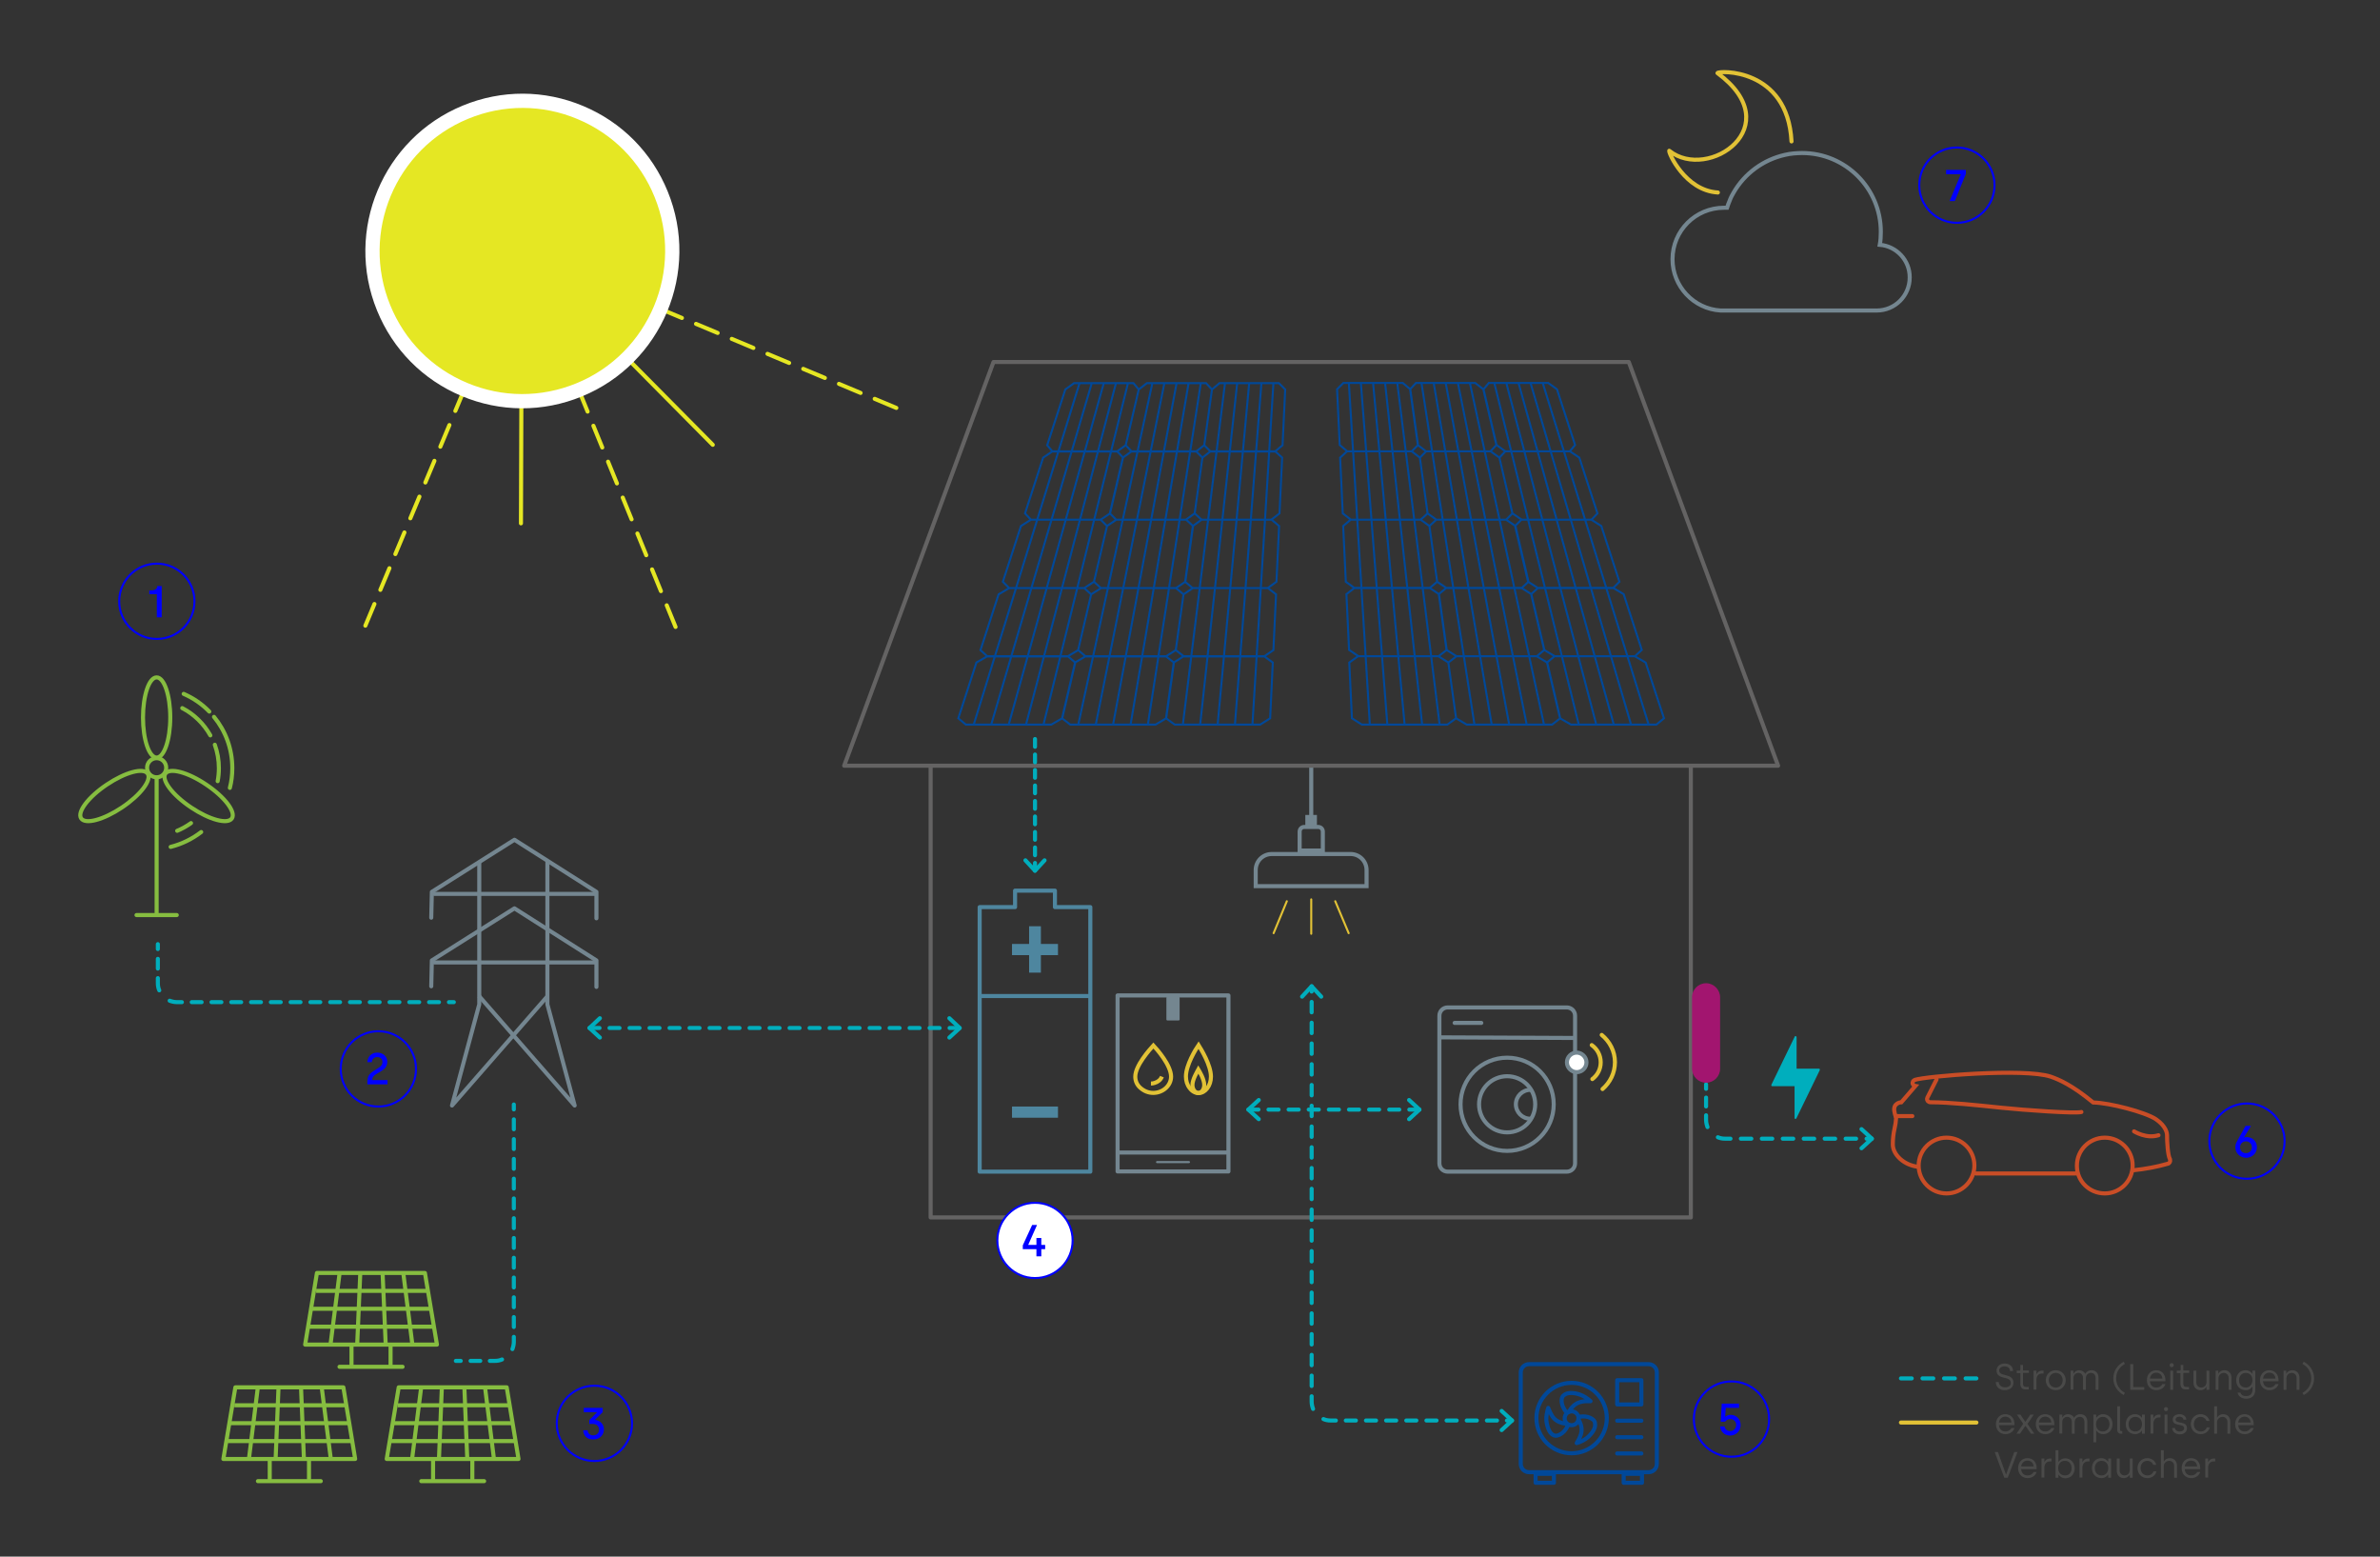 <?xml version="1.0" encoding="UTF-8"?>
<!-- Generator: Adobe Illustrator 27.8.0, SVG Export Plug-In . SVG Version: 6.00 Build 0)  -->
<svg xmlns="http://www.w3.org/2000/svg" xmlns:xlink="http://www.w3.org/1999/xlink" version="1.1" id="Ebene_1" x="0px" y="0px" viewBox="0 0 1170 765" style="enable-background:new 0 0 1170 765;" xml:space="preserve">
<rect x="0" y="0" width="1170" height="765" fill="#333333" stroke="none"/>
<style type="text/css">
	.st0{fill:none;stroke:#646363;stroke-width:2;stroke-linecap:round;stroke-linejoin:round;}
	.st1{clip-path:url(#SVGID_00000070108465502662977750000008486012250488355211_);fill:#004899;}
	.st2{fill:none;stroke:#000000;stroke-width:0.8;}
	.st3{enable-background:new    ;}
	.st4{fill:#4A4A49;}
	.st5{fill:none;stroke:#00AEBD;stroke-width:2;stroke-linecap:round;stroke-linejoin:round;stroke-dasharray:5.298,5.298;}
	.st6{fill:none;stroke:#E2C236;stroke-width:2;stroke-linecap:round;stroke-linejoin:round;}
	.st7{fill:none;stroke:#E5E723;stroke-width:2;stroke-linecap:round;stroke-linejoin:round;stroke-dasharray:11.525,7.525;}
	.st8{fill:none;stroke:#E5E723;stroke-width:2;stroke-linecap:round;stroke-linejoin:round;stroke-dasharray:11.536,7.536;}
	.st9{fill:none;stroke:#E5E723;stroke-width:2;stroke-linecap:round;stroke-linejoin:round;stroke-dasharray:11.531,7.531;}
	.st10{fill:none;stroke:#E5E723;stroke-width:2;stroke-linecap:round;stroke-linejoin:round;}
	.st11{clip-path:url(#SVGID_00000059298488393665123100000005449100792608536759_);fill:#E5E723;}
	.st12{clip-path:url(#SVGID_00000021806340256607785040000015620312231845284281_);fill:none;stroke:#FFFFFF;stroke-width:7;}
	.st13{fill:#4E869F;}
	.st14{fill:none;stroke:#4E869F;stroke-width:2;stroke-linecap:round;stroke-linejoin:round;}
	.st15{fill:none;stroke:#000000;stroke-width:1.355;stroke-linecap:round;stroke-linejoin:round;}
	.st16{clip-path:url(#SVGID_00000024691641270892330920000010480887086103726237_);fill:none;stroke:#748690;stroke-width:2;}
	.st17{clip-path:url(#SVGID_00000020372571941650004090000009429140041389876397_);fill:none;stroke:#748690;stroke-width:2;}
	.st18{fill:#748690;}
	.st19{fill:none;stroke:#748690;stroke-width:0.8;}
	.st20{fill:none;stroke:#748690;stroke-width:2;stroke-linecap:round;stroke-linejoin:round;}
	.st21{fill:none;stroke:#E2C236;stroke-linecap:round;stroke-linejoin:round;}
	
		.st22{clip-path:url(#SVGID_00000042694460639280479310000012572205398730816943_);fill:none;stroke:#748690;stroke-width:2;stroke-miterlimit:10;}
	
		.st23{clip-path:url(#SVGID_00000050647378242210738100000001156715576247865783_);fill:none;stroke:#E2C236;stroke-width:2;stroke-linecap:round;stroke-linejoin:round;stroke-miterlimit:10;}
	
		.st24{clip-path:url(#SVGID_00000129187298295691445920000005413420242146633872_);fill:none;stroke:#00AEBD;stroke-width:2;stroke-linecap:round;stroke-linejoin:round;stroke-dasharray:4.352,4.352;}
	
		.st25{clip-path:url(#SVGID_00000091706359514143284110000003807795706694207143_);fill:none;stroke:#00AEBD;stroke-width:2;stroke-linecap:round;stroke-linejoin:round;stroke-dasharray:5.151,5.151;}
	
		.st26{clip-path:url(#SVGID_00000054265475450834587350000013631582902320014465_);fill:none;stroke:#00AEBD;stroke-width:2;stroke-linecap:round;stroke-linejoin:round;}
	
		.st27{clip-path:url(#SVGID_00000134930199625436407200000003860051634330806176_);fill:none;stroke:#00AEBD;stroke-width:2;stroke-linecap:round;stroke-linejoin:round;}
	.st28{clip-path:url(#SVGID_00000037682142865483760850000016410588898755495822_);fill:#00AEBD;}
	
		.st29{clip-path:url(#SVGID_00000065762460947760230780000009222742308455002257_);fill:none;stroke:#C94D26;stroke-width:2;stroke-linecap:round;stroke-miterlimit:10;}
	.st30{fill:none;stroke:#C94D26;stroke-width:2;stroke-linecap:round;stroke-linejoin:round;}
	
		.st31{clip-path:url(#SVGID_00000029747557972901158310000004851968519893861285_);fill:none;stroke:#C94D26;stroke-width:2;stroke-linecap:round;stroke-linejoin:round;}
	
		.st32{clip-path:url(#SVGID_00000000945601116278349160000000536885616676549529_);fill:none;stroke:#C94D26;stroke-width:2;stroke-linecap:round;stroke-linejoin:round;}
	
		.st33{clip-path:url(#SVGID_00000067931695469201764030000005202577357851255943_);fill:none;stroke:#C94D26;stroke-width:2;stroke-linecap:round;stroke-linejoin:round;}
	.st34{clip-path:url(#SVGID_00000075158226315855585090000011383302749605700770_);fill:#A2156F;}
	.st35{clip-path:url(#SVGID_00000026151350981941248610000014881552325970851473_);fill:none;stroke:#748690;stroke-width:2;}
	.st36{fill:none;stroke:#748690;stroke-width:2;stroke-linejoin:round;}
	.st37{clip-path:url(#SVGID_00000042731613604082059960000012674552608507044791_);fill:#FFFFFF;}
	
		.st38{clip-path:url(#SVGID_00000145039198632757673370000004209696086956952237_);fill:none;stroke:#748690;stroke-width:2;stroke-linecap:round;stroke-linejoin:round;}
	
		.st39{clip-path:url(#SVGID_00000008828982207381719180000014173223165825950370_);fill:none;stroke:#748690;stroke-width:2;stroke-linecap:round;stroke-linejoin:round;stroke-miterlimit:4;}
	
		.st40{clip-path:url(#SVGID_00000076562899007645747580000009028058852968586171_);fill:none;stroke:#748690;stroke-width:2;stroke-linecap:round;stroke-linejoin:round;stroke-miterlimit:4;}
	
		.st41{clip-path:url(#SVGID_00000090997126130863614850000017911477102182225032_);fill:none;stroke:#E2C236;stroke-width:2;stroke-linecap:round;stroke-linejoin:round;stroke-miterlimit:2;}
	
		.st42{clip-path:url(#SVGID_00000122702746689439666870000003670183561990449025_);fill:none;stroke:#E2C236;stroke-width:2;stroke-linecap:round;stroke-linejoin:round;stroke-miterlimit:2;}
	
		.st43{clip-path:url(#SVGID_00000147933291628465412560000011648219949201308053_);fill:none;stroke:#748690;stroke-width:2;stroke-linecap:round;stroke-linejoin:round;}
	.st44{fill:none;stroke:#00AEBD;stroke-width:2;stroke-linecap:round;stroke-linejoin:round;stroke-dasharray:4.917,4.917;}
	.st45{fill:none;stroke:#00AEBD;stroke-width:2;stroke-linecap:round;stroke-linejoin:round;}
	.st46{fill:none;stroke:#00AEBD;stroke-width:2;stroke-linecap:round;stroke-linejoin:round;stroke-dasharray:4.945,4.945;}
	
		.st47{clip-path:url(#SVGID_00000101813287502306241600000011005529357753292946_);fill:none;stroke:#00AEBD;stroke-width:2;stroke-linecap:round;stroke-linejoin:round;stroke-dasharray:5.101,5.101;}
	
		.st48{clip-path:url(#SVGID_00000049196644075792418520000001789120770867340990_);fill:none;stroke:#00AEBD;stroke-width:2;stroke-linecap:round;stroke-linejoin:round;stroke-dasharray:4.954,4.954;}
	
		.st49{clip-path:url(#SVGID_00000039846164413084006000000008830447304410267786_);fill:none;stroke:#00AEBD;stroke-width:2;stroke-linecap:round;stroke-linejoin:round;}
	
		.st50{clip-path:url(#SVGID_00000062170053514577413280000015741117525798556570_);fill:none;stroke:#00AEBD;stroke-width:2;stroke-linecap:round;stroke-linejoin:round;}
	
		.st51{clip-path:url(#SVGID_00000030482264478015346660000013803079553315509136_);fill:none;stroke:#00AEBD;stroke-width:2;stroke-linecap:round;stroke-linejoin:round;}
	.st52{fill:none;stroke:#748690;stroke-width:1.355;stroke-linecap:round;stroke-linejoin:round;}
	
		.st53{clip-path:url(#SVGID_00000115514926001519530880000009720306125923747505_);fill:none;stroke:#E2C236;stroke-width:2;stroke-miterlimit:10;}
	
		.st54{clip-path:url(#SVGID_00000118358755239292222410000012578073304637631410_);fill:none;stroke:#E2C236;stroke-width:2;stroke-miterlimit:10;}
	
		.st55{clip-path:url(#SVGID_00000079460439018097000920000002762409595518941362_);fill:none;stroke:#E2C236;stroke-width:2;stroke-miterlimit:10;}
	
		.st56{clip-path:url(#SVGID_00000144329422954156516780000004070934948395915446_);fill:none;stroke:#E2C236;stroke-width:2;stroke-miterlimit:10;}
	.st57{fill:none;stroke:#748690;stroke-linecap:round;stroke-linejoin:round;}
	.st58{fill:none;stroke:#748690;stroke-linejoin:round;}
	.st59{fill:none;stroke:#646363;stroke-width:2;stroke-linejoin:round;stroke-miterlimit:10;}
	.st60{fill:none;stroke:#004899;}
	.st61{fill:none;stroke:#86BD40;stroke-width:2;stroke-linecap:round;stroke-linejoin:round;}
	
		.st62{clip-path:url(#SVGID_00000023253659936570248190000003820805821168625327_);fill:none;stroke:#86BD40;stroke-width:2;stroke-linecap:round;stroke-linejoin:round;}
	
		.st63{clip-path:url(#SVGID_00000070103898748346616650000008969730366221271708_);fill:none;stroke:#86BD40;stroke-width:2;stroke-linecap:round;stroke-linejoin:round;}
	
		.st64{clip-path:url(#SVGID_00000117665803974139245600000003080893515161571765_);fill:none;stroke:#86BD40;stroke-width:2;stroke-linecap:round;stroke-linejoin:round;}
	
		.st65{clip-path:url(#SVGID_00000013164879647109700370000016170304671644837048_);fill:none;stroke:#86BD40;stroke-width:2;stroke-linecap:round;stroke-linejoin:round;}
	
		.st66{clip-path:url(#SVGID_00000111149683680574524220000006738037226499684240_);fill:none;stroke:#86BD40;stroke-width:2;stroke-linecap:round;stroke-linejoin:round;}
	
		.st67{clip-path:url(#SVGID_00000163775213334527607000000003795151264348088966_);fill:none;stroke:#86BD40;stroke-width:2;stroke-linecap:round;stroke-linejoin:round;}
	
		.st68{clip-path:url(#SVGID_00000050651903295461676590000013458107739066697379_);fill:none;stroke:#86BD40;stroke-width:2;stroke-linecap:round;stroke-linejoin:round;}
	
		.st69{clip-path:url(#SVGID_00000155855987254973250360000013365943881439348611_);fill:none;stroke:#86BD40;stroke-width:2;stroke-linecap:round;stroke-linejoin:round;}
	
		.st70{clip-path:url(#SVGID_00000047050998361712374840000000019412994701263775_);fill:none;stroke:#86BD40;stroke-width:2;stroke-linecap:round;stroke-linejoin:round;}
	
		.st71{clip-path:url(#SVGID_00000127025505650713023630000001062764760235570614_);fill:none;stroke:#86BD40;stroke-width:2;stroke-linecap:round;stroke-linejoin:round;}
	.st72{fill:none;stroke:#86BD40;stroke-width:2;stroke-linejoin:round;}
	
		.st73{clip-path:url(#SVGID_00000017483838498918811710000000501932803245390525_);fill:none;stroke:#00AEBD;stroke-width:2;stroke-linecap:round;stroke-linejoin:round;stroke-dasharray:4.859,4.859;}
	
		.st74{clip-path:url(#SVGID_00000041270763971771271540000000637920485396865691_);fill:none;stroke:#00AEBD;stroke-width:2;stroke-linecap:round;stroke-linejoin:round;stroke-dasharray:4.779,4.779;}
	
		.st75{clip-path:url(#SVGID_00000105416939255637478600000011751056743817235107_);fill:none;stroke:#00AEBD;stroke-width:2;stroke-linecap:round;stroke-linejoin:round;}
	
		.st76{clip-path:url(#SVGID_00000119102352541027838710000007446752956765382787_);fill:none;stroke:#00AEBD;stroke-width:2;stroke-linecap:round;stroke-linejoin:round;stroke-dasharray:4.862,4.862;}
	
		.st77{clip-path:url(#SVGID_00000115494592537067584990000017036356419485976974_);fill:none;stroke:#00AEBD;stroke-width:2;stroke-linecap:round;stroke-linejoin:round;stroke-dasharray:4.779,4.779;}
	
		.st78{clip-path:url(#SVGID_00000132784995840863161120000002574692956831448706_);fill:none;stroke:#00AEBD;stroke-width:2;stroke-linecap:round;stroke-linejoin:round;}
	
		.st79{clip-path:url(#SVGID_00000166635174404017164490000003565040469515348352_);fill:none;stroke:#004899;stroke-width:2;stroke-linejoin:round;}
	.st80{fill:none;stroke:#004899;stroke-width:2;stroke-linecap:round;stroke-linejoin:round;}
	.st81{fill:none;stroke:#004899;stroke-width:2;stroke-linejoin:round;}
	
		.st82{clip-path:url(#SVGID_00000182498441922026333620000005065849278636717954_);fill:none;stroke:#004899;stroke-width:2;stroke-linecap:round;stroke-linejoin:round;stroke-miterlimit:4;}
	
		.st83{clip-path:url(#SVGID_00000173850720721116845080000004509501751163613116_);fill:none;stroke:#004899;stroke-width:2;stroke-linecap:round;stroke-linejoin:round;}
	
		.st84{clip-path:url(#SVGID_00000132060692325837525870000008671673409445803419_);fill:none;stroke:#004899;stroke-width:2;stroke-linecap:round;stroke-linejoin:round;stroke-miterlimit:10;}
	
		.st85{clip-path:url(#SVGID_00000065050556642973774690000010286066559460528570_);fill:none;stroke:#004899;stroke-width:2;stroke-linecap:round;stroke-linejoin:round;stroke-miterlimit:10;}
	
		.st86{clip-path:url(#SVGID_00000127748878727434029690000005629079328696811444_);fill:none;stroke:#004899;stroke-width:2;stroke-linecap:round;stroke-linejoin:round;stroke-miterlimit:10;}
	.st87{fill:none;stroke:#00AEBD;stroke-width:2;stroke-linecap:round;stroke-linejoin:round;stroke-dasharray:3.806,3.806;}
	.st88{fill:#0000FF;}
	.st89{clip-path:url(#SVGID_00000145754354284618787570000005207604044531151248_);fill:none;stroke:#0000FF;}
	.st90{clip-path:url(#SVGID_00000011031219827757708070000005390921007406088606_);fill:none;stroke:#0000FF;}
	.st91{clip-path:url(#SVGID_00000161594414671475050390000014537687738145696925_);fill:none;stroke:#0000FF;}
	.st92{clip-path:url(#SVGID_00000063624895053257010810000001575199822451246520_);fill:#FFFFFF;}
	.st93{clip-path:url(#SVGID_00000096050774855054030180000009649762157411949724_);fill:none;stroke:#0000FF;}
	.st94{clip-path:url(#SVGID_00000143596212075625784130000000194888927803467703_);fill:none;stroke:#0000FF;}
	.st95{clip-path:url(#SVGID_00000149375001383122780970000010010716131606217620_);fill:none;stroke:#0000FF;}
	.st96{clip-path:url(#SVGID_00000077294831311767667400000002828888150539907729_);fill:none;stroke:#0000FF;}
</style>
<polyline class="st0" points="457.5,377.1 457.5,598.3 831.2,598.3 831.2,377.1 "></polyline>
<g>
	<g>
		<defs>
			<rect id="SVGID_1_" y="0" width="1170" height="765"></rect>
		</defs>
		<clipPath id="SVGID_00000047775904173575491960000014579966094722496912_">
			<use xlink:href="#SVGID_1_" style="overflow:visible;"></use>
		</clipPath>
		<path style="clip-path:url(#SVGID_00000047775904173575491960000014579966094722496912_);fill:#004899;" d="M701.8,408.8"></path>
	</g>
</g>
<path class="st2" d="M701.8,408.8"></path>
<g class="st3">
	<path class="st4" d="M981.1,679.2h1.5c0,1.5,1.2,2.6,3.1,2.6c1.7,0,2.8-0.8,2.8-2.1c0-3.9-7-1.2-7-6.2c0-1.8,1.5-3.4,4-3.4   c1.9,0,4.1,1,4.1,3.7h-1.5c0-1.4-1-2.3-2.7-2.3c-1.8,0-2.6,1-2.6,2c0,3.4,7,1,7,6.1c0,2-1.6,3.6-4.4,3.6   C983.1,683.2,981.1,681.6,981.1,679.2z"></path>
</g>
<g class="st3">
	<path class="st4" d="M993.2,680.1v-5.3h-1.8v-1.2h1.4c0.3,0,0.4-0.2,0.4-0.5v-2.3h1.3v2.7h2.9v1.2h-2.9v5.3c0,1,0.4,1.6,1.5,1.6   h1.3v1.2H996C994.3,683,993.2,682,993.2,680.1z"></path>
</g>
<g class="st3">
	<path class="st4" d="M999.7,673.6h1.4v1.7h0.1c0.3-0.8,1.2-1.7,2.6-1.7h0.8v1.4h-0.8c-1.7,0-2.7,1.3-2.7,3.1v4.8h-1.4V673.6z"></path>
</g>
<g class="st3">
	<path class="st4" d="M1005.7,678.3c0-2.8,2.1-4.9,4.9-4.9c2.8,0,4.9,2.1,4.9,4.9s-2.1,4.9-4.9,4.9S1005.7,681.1,1005.7,678.3z    M1014,678.3c0-2.1-1.4-3.6-3.4-3.6c-2,0-3.4,1.6-3.4,3.6c0,2.1,1.4,3.6,3.4,3.6C1012.6,681.9,1014,680.4,1014,678.3z"></path>
</g>
<g class="st3">
	<path class="st4" d="M1017.9,673.6h1.4v1.4h0.1c0.5-0.9,1.4-1.6,2.7-1.6c1.4,0,2.4,0.7,3,1.7h0.1c0.6-1.2,1.7-1.7,3-1.7   c2.1,0,3.4,1.5,3.4,3.5v6.1h-1.4v-5.6c0-1.8-0.9-2.7-2.3-2.7c-1.3,0-2.5,0.9-2.5,2.7v5.6h-1.4v-5.9c0-1.5-1-2.4-2.3-2.4   s-2.4,1-2.4,2.6v5.6h-1.4V673.6z"></path>
</g>
<g class="st3">
	<path class="st4" d="M1038.9,677.4c0-3.9,2.3-6.7,5.1-8.2l0.6,1.1c-2.4,1.3-4.3,3.7-4.3,7.1c0,3.4,1.9,5.8,4.3,7.1l-0.6,1.1   C1041.2,684,1038.9,681.3,1038.9,677.4z"></path>
</g>
<g class="st3">
	<path class="st4" d="M1047.2,670.4h1.5v11.3h5.4v1.3h-6.9V670.4z"></path>
</g>
<g class="st3">
	<path class="st4" d="M1055.4,678.3c0-3,2-4.9,4.6-4.9c2.8,0,4.5,2.1,4.5,4.8v0.6h-7.6c0.1,1.9,1.3,3.1,3.2,3.1   c1.2,0,2.4-0.6,2.9-1.7h1.5c-0.5,1.7-2.2,3-4.4,3C1057.2,683.2,1055.4,681.1,1055.4,678.3z M1063,677.5c-0.1-1.9-1.4-2.9-3-2.9   c-1.6,0-2.9,1.1-3.1,2.9H1063z"></path>
</g>
<g class="st3">
	<path class="st4" d="M1066.6,670.9c0-0.6,0.4-1,1-1c0.6,0,1,0.5,1,1c0,0.6-0.4,1-1,1C1067,671.9,1066.6,671.5,1066.6,670.9z    M1066.9,673.6h1.4v9.4h-1.4V673.6z"></path>
</g>
<g class="st3">
	<path class="st4" d="M1071.9,680.1v-5.3h-1.8v-1.2h1.4c0.3,0,0.5-0.2,0.5-0.5v-2.3h1.3v2.7h2.9v1.2h-2.9v5.3c0,1,0.4,1.6,1.5,1.6   h1.3v1.2h-1.4C1073,683,1071.9,682,1071.9,680.1z"></path>
</g>
<g class="st3">
	<path class="st4" d="M1078.3,679.5v-5.9h1.4v5.8c0,1.5,1.1,2.5,2.4,2.5c1.5,0,2.6-1.1,2.6-2.7v-5.6h1.4v9.4h-1.4v-1.4h-0.1   c-0.4,0.8-1.4,1.6-2.9,1.6C1079.6,683.2,1078.3,681.6,1078.3,679.5z"></path>
</g>
<g class="st3">
	<path class="st4" d="M1089.1,673.6h1.4v1.4h0.1c0.4-0.8,1.4-1.6,2.9-1.6c2.2,0,3.5,1.6,3.5,3.7v5.9h-1.4v-5.8   c0-1.5-1.1-2.5-2.4-2.5c-1.5,0-2.6,1.1-2.6,2.7v5.6h-1.4V673.6z"></path>
</g>
<g class="st3">
	<path class="st4" d="M1100,684.4h1.4c0.3,1.1,1.3,1.7,2.7,1.7c2.2,0,3.2-1.2,3.2-3.1v-1.5h-0.1c-0.2,0.3-1.2,1.7-3.2,1.7   c-2.8,0-4.7-2-4.7-4.9c0-2.9,1.9-4.9,4.6-4.9c2,0,3,1.3,3.3,1.7h0.1v-1.5h1.4v9.4c0,2.8-1.7,4.4-4.6,4.4   C1101.8,687.3,1100.3,686.1,1100,684.4z M1107.3,678.3c0-2.3-1.4-3.6-3.3-3.6c-1.9,0-3.3,1.5-3.3,3.6c0,2.2,1.3,3.6,3.3,3.6   C1106,681.9,1107.3,680.3,1107.3,678.3z"></path>
</g>
<g class="st3">
	<path class="st4" d="M1111,678.3c0-3,2-4.9,4.6-4.9c2.8,0,4.5,2.1,4.5,4.8v0.6h-7.6c0.1,1.9,1.3,3.1,3.2,3.1c1.2,0,2.4-0.6,2.9-1.7   h1.5c-0.5,1.7-2.2,3-4.4,3C1112.8,683.2,1111,681.1,1111,678.3z M1118.6,677.5c-0.1-1.9-1.4-2.9-3-2.9c-1.6,0-2.9,1.1-3.1,2.9   H1118.6z"></path>
</g>
<g class="st3">
	<path class="st4" d="M1122.5,673.6h1.4v1.4h0.1c0.4-0.8,1.4-1.6,2.9-1.6c2.2,0,3.5,1.6,3.5,3.7v5.9h-1.4v-5.8   c0-1.5-1.1-2.5-2.4-2.5c-1.5,0-2.6,1.1-2.6,2.7v5.6h-1.4V673.6z"></path>
</g>
<g class="st3">
	<path class="st4" d="M1137.6,677.4c0,3.9-2.3,6.7-5.1,8.2l-0.6-1.1c2.4-1.3,4.3-3.7,4.3-7.1c0-3.4-1.9-5.8-4.3-7.1l0.6-1.1   C1135.3,670.7,1137.6,673.5,1137.6,677.4z"></path>
</g>
<g class="st3">
	<path class="st4" d="M981.2,699.9c0-3,2-4.9,4.6-4.9c2.8,0,4.5,2.1,4.5,4.8v0.6h-7.6c0.1,1.9,1.3,3.1,3.2,3.1   c1.2,0,2.4-0.6,2.9-1.7h1.5c-0.5,1.7-2.2,3-4.4,3C983,704.8,981.2,702.7,981.2,699.9z M988.8,699.1c-0.1-1.9-1.4-2.9-3-2.9   c-1.6,0-2.9,1.1-3.1,2.9H988.8z"></path>
</g>
<g class="st3">
	<path class="st4" d="M994.6,699.7l-3.1-4.5h1.7l2.4,3.5h0.1l2.4-3.5h1.7l-3.1,4.6l3.4,4.8h-1.7l-2.6-3.8h-0.2l-2.6,3.8h-1.7   L994.6,699.7z"></path>
</g>
<g class="st3">
	<path class="st4" d="M1000.8,699.9c0-3,2-4.9,4.6-4.9c2.8,0,4.5,2.1,4.5,4.8v0.6h-7.6c0.1,1.9,1.3,3.1,3.2,3.1   c1.2,0,2.4-0.6,2.9-1.7h1.5c-0.5,1.7-2.2,3-4.4,3C1002.6,704.8,1000.8,702.7,1000.8,699.9z M1008.4,699.1c-0.1-1.9-1.4-2.9-3-2.9   c-1.6,0-2.9,1.1-3.1,2.9H1008.4z"></path>
</g>
<g class="st3">
	<path class="st4" d="M1012.4,695.2h1.4v1.4h0.1c0.5-0.9,1.4-1.6,2.7-1.6c1.4,0,2.4,0.7,3,1.7h0.1c0.6-1.2,1.7-1.7,3-1.7   c2.1,0,3.4,1.5,3.4,3.5v6.1h-1.4V699c0-1.8-0.9-2.7-2.3-2.7c-1.3,0-2.5,0.9-2.5,2.7v5.6h-1.4v-5.9c0-1.5-1-2.4-2.3-2.4   s-2.4,1-2.4,2.6v5.6h-1.4V695.2z"></path>
</g>
<g class="st3">
	<path class="st4" d="M1029.1,695.2h1.4v1.5h0.1c0.2-0.3,1.2-1.7,3.2-1.7c2.8,0,4.7,2,4.7,4.9c0,2.9-1.9,4.9-4.6,4.9   c-2,0-3-1.3-3.3-1.7h-0.1v5.7h-1.4V695.2z M1037,699.9c0-2.2-1.3-3.6-3.3-3.6c-2,0-3.3,1.7-3.3,3.6c0,2.3,1.4,3.6,3.3,3.6   C1035.7,703.5,1037,702,1037,699.9z"></path>
</g>
<g class="st3">
	<path class="st4" d="M1040.8,702.6v-11.5h1.4v11.5c0,0.5,0.2,0.7,0.7,0.7h0.4v1.3h-0.7C1041.5,704.6,1040.8,703.8,1040.8,702.6z"></path>
</g>
<g class="st3">
	<path class="st4" d="M1045,699.9c0-2.9,1.9-4.9,4.6-4.9c2,0,3,1.3,3.3,1.7h0.1v-1.5h1.4v9.4h-1.4v-1.5h-0.1   c-0.2,0.3-1.2,1.7-3.2,1.7C1046.9,704.8,1045,702.8,1045,699.9z M1053,699.9c0-2.3-1.4-3.6-3.3-3.6c-1.9,0-3.3,1.5-3.3,3.6   c0,2.2,1.3,3.6,3.3,3.6C1051.8,703.5,1053,701.9,1053,699.9z"></path>
</g>
<g class="st3">
	<path class="st4" d="M1057.2,695.2h1.4v1.7h0.1c0.3-0.8,1.2-1.7,2.6-1.7h0.8v1.4h-0.8c-1.7,0-2.7,1.3-2.7,3.1v4.8h-1.4V695.2z"></path>
</g>
<g class="st3">
	<path class="st4" d="M1063.8,692.5c0-0.6,0.4-1,1-1c0.6,0,1,0.5,1,1c0,0.6-0.4,1-1,1C1064.2,693.5,1063.8,693.1,1063.8,692.5z    M1064.1,695.2h1.4v9.4h-1.4V695.2z"></path>
</g>
<g class="st3">
	<path class="st4" d="M1067.8,701.8h1.4c0.2,1.1,1,1.7,2.3,1.7c1.4,0,2.2-0.7,2.2-1.6c0-2.6-5.6-0.6-5.6-4.3c0-1.6,1.4-2.6,3.4-2.6   c1.7,0,3.2,1,3.3,2.7h-1.4c-0.1-0.9-0.8-1.5-2-1.5c-1.2,0-1.9,0.6-1.9,1.4c0,2.4,5.6,0.4,5.6,4.3c0,1.8-1.5,3-3.6,3   C1069.3,704.8,1068,703.6,1067.8,701.8z"></path>
</g>
<g class="st3">
	<path class="st4" d="M1077,699.9c0-2.8,2-4.9,4.8-4.9c2,0,3.9,1.2,4.4,3.3h-1.5c-0.4-1.2-1.6-2-2.9-2c-2,0-3.3,1.6-3.3,3.6   c0,2.1,1.4,3.6,3.4,3.6c1.4,0,2.6-0.8,2.9-2h1.5c-0.5,2.1-2.4,3.3-4.4,3.3C1078.9,704.8,1077,702.6,1077,699.9z"></path>
</g>
<g class="st3">
	<path class="st4" d="M1088.5,691.1h1.4v5.5h0.1c0.4-0.8,1.4-1.6,2.9-1.6c2.2,0,3.5,1.6,3.5,3.7v5.9h-1.4v-5.8   c0-1.5-1.1-2.5-2.4-2.5c-1.4,0-2.7,1.1-2.7,2.6v5.7h-1.4V691.1z"></path>
</g>
<g class="st3">
	<path class="st4" d="M1098.8,699.9c0-3,2-4.9,4.6-4.9c2.8,0,4.5,2.1,4.5,4.8v0.6h-7.6c0.1,1.9,1.3,3.1,3.2,3.1   c1.2,0,2.4-0.6,2.9-1.7h1.5c-0.5,1.7-2.2,3-4.4,3C1100.6,704.8,1098.8,702.7,1098.8,699.9z M1106.4,699.1c-0.1-1.9-1.4-2.9-3-2.9   c-1.6,0-2.9,1.1-3.1,2.9H1106.4z"></path>
</g>
<g class="st3">
	<path class="st4" d="M980.6,713.6h1.6l3.9,11h0.1l4-11h1.6l-4.8,12.6h-1.7L980.6,713.6z"></path>
</g>
<g class="st3">
	<path class="st4" d="M992.1,721.5c0-3,2-4.9,4.6-4.9c2.8,0,4.5,2.1,4.5,4.8v0.6h-7.6c0.1,1.9,1.3,3.1,3.2,3.1   c1.2,0,2.4-0.6,2.9-1.7h1.5c-0.5,1.7-2.2,3-4.4,3C993.9,726.4,992.1,724.3,992.1,721.5z M999.7,720.7c-0.1-1.9-1.4-2.9-3-2.9   c-1.6,0-2.9,1.1-3.1,2.9H999.7z"></path>
</g>
<g class="st3">
	<path class="st4" d="M1003.6,716.8h1.4v1.7h0.1c0.3-0.8,1.2-1.7,2.6-1.7h0.8v1.4h-0.8c-1.7,0-2.7,1.3-2.7,3.1v4.8h-1.4V716.8z"></path>
</g>
<g class="st3">
	<path class="st4" d="M1012,724.7h-0.1v1.5h-1.4v-13.5h1.4v5.7h0.1c0.3-0.5,1.3-1.7,3.3-1.7c2.6,0,4.6,2.1,4.6,4.9   c0,2.9-1.9,4.9-4.7,4.9C1013.2,726.4,1012.2,725,1012,724.7z M1018.4,721.5c0-2.1-1.3-3.6-3.3-3.6c-1.9,0-3.3,1.3-3.3,3.6   c0,2,1.2,3.6,3.3,3.6C1017.1,725.1,1018.4,723.7,1018.4,721.5z"></path>
</g>
<g class="st3">
	<path class="st4" d="M1022.3,716.8h1.4v1.7h0.1c0.3-0.8,1.2-1.7,2.6-1.7h0.8v1.4h-0.8c-1.7,0-2.7,1.3-2.7,3.1v4.8h-1.4V716.8z"></path>
</g>
<g class="st3">
	<path class="st4" d="M1028.4,721.5c0-2.9,1.9-4.9,4.6-4.9c2,0,3,1.3,3.3,1.7h0.1v-1.5h1.4v9.4h-1.4v-1.5h-0.1   c-0.2,0.3-1.2,1.7-3.2,1.7C1030.3,726.4,1028.4,724.4,1028.4,721.5z M1036.4,721.5c0-2.3-1.4-3.6-3.3-3.6c-1.9,0-3.3,1.5-3.3,3.6   c0,2.2,1.3,3.6,3.3,3.6C1035.2,725.1,1036.4,723.5,1036.4,721.5z"></path>
</g>
<g class="st3">
	<path class="st4" d="M1040.6,722.7v-5.9h1.4v5.8c0,1.5,1.1,2.5,2.4,2.5c1.5,0,2.6-1.1,2.6-2.7v-5.6h1.4v9.4h-1.4v-1.4h-0.1   c-0.4,0.8-1.4,1.6-2.9,1.6C1041.9,726.4,1040.6,724.8,1040.6,722.7z"></path>
</g>
<g class="st3">
	<path class="st4" d="M1050.8,721.5c0-2.8,2-4.9,4.8-4.9c2,0,3.9,1.2,4.4,3.3h-1.5c-0.4-1.2-1.6-2-2.9-2c-2,0-3.3,1.6-3.3,3.6   c0,2.1,1.4,3.6,3.4,3.6c1.4,0,2.6-0.8,2.9-2h1.5c-0.5,2.1-2.4,3.3-4.4,3.3C1052.7,726.4,1050.8,724.2,1050.8,721.5z"></path>
</g>
<g class="st3">
	<path class="st4" d="M1062.3,712.7h1.4v5.5h0.1c0.4-0.8,1.4-1.6,2.9-1.6c2.2,0,3.5,1.6,3.5,3.7v5.9h-1.4v-5.8   c0-1.5-1.1-2.5-2.4-2.5c-1.4,0-2.7,1.1-2.7,2.6v5.7h-1.4V712.7z"></path>
</g>
<g class="st3">
	<path class="st4" d="M1072.5,721.5c0-3,2-4.9,4.6-4.9c2.8,0,4.5,2.1,4.5,4.8v0.6h-7.6c0.1,1.9,1.3,3.1,3.2,3.1   c1.2,0,2.4-0.6,2.9-1.7h1.5c-0.5,1.7-2.2,3-4.4,3C1074.3,726.4,1072.5,724.3,1072.5,721.5z M1080.1,720.7c-0.1-1.9-1.4-2.9-3-2.9   c-1.6,0-2.9,1.1-3.1,2.9H1080.1z"></path>
</g>
<g class="st3">
	<path class="st4" d="M1084.1,716.8h1.4v1.7h0.1c0.3-0.8,1.2-1.7,2.6-1.7h0.8v1.4h-0.8c-1.7,0-2.7,1.3-2.7,3.1v4.8h-1.4V716.8z"></path>
</g>
<line class="st5" x1="934.5" y1="677.4" x2="971.6" y2="677.4"></line>
<line class="st6" x1="934.5" y1="699.1" x2="971.6" y2="699.1"></line>
<line class="st7" x1="324.6" y1="151.8" x2="440.7" y2="200.5"></line>
<line class="st8" x1="228.3" y1="191.3" x2="179.6" y2="307.5"></line>
<line class="st9" x1="284.5" y1="191.6" x2="332.1" y2="308.1"></line>
<line class="st10" x1="308.2" y1="176" x2="350.4" y2="218.6"></line>
<line class="st10" x1="256.3" y1="197.2" x2="256.1" y2="257.2"></line>
<g>
	<g>
		<defs>
			<rect id="SVGID_00000041976847451157623010000010501208679230802082_" y="0" width="1170" height="765"></rect>
		</defs>
		<clipPath id="SVGID_00000127744082535116232690000005811246850375405964_">
			<use xlink:href="#SVGID_00000041976847451157623010000010501208679230802082_" style="overflow:visible;"></use>
		</clipPath>
		<path style="clip-path:url(#SVGID_00000127744082535116232690000005811246850375405964_);fill:#E5E723;" d="M284.7,191.6    c37.6-15.4,55.7-58.6,40.3-96.2c-7.4-18.2-21.5-32.5-39.7-40.1c-18.1-7.6-38.2-7.7-56.4-0.2c-37.6,15.4-55.7,58.6-40.3,96.2    c7.4,18.2,21.5,32.5,39.7,40.1C246.4,199,266.4,199.1,284.7,191.6"></path>
	</g>
	<g>
		<defs>
			<rect id="SVGID_00000154413234453744896660000005565706110289212546_" y="0" width="1170" height="765"></rect>
		</defs>
		<clipPath id="SVGID_00000136383424463784254380000011081657222930578326_">
			<use xlink:href="#SVGID_00000154413234453744896660000005565706110289212546_" style="overflow:visible;"></use>
		</clipPath>
		
			<path style="clip-path:url(#SVGID_00000136383424463784254380000011081657222930578326_);fill:none;stroke:#FFFFFF;stroke-width:7;" d="    M284.7,191.6c37.6-15.4,55.7-58.6,40.3-96.2c-7.4-18.2-21.5-32.5-39.7-40.1c-18.1-7.6-38.2-7.7-56.4-0.2    c-37.6,15.4-55.7,58.6-40.3,96.2c7.4,18.2,21.5,32.5,39.7,40.1C246.4,199,266.4,199.1,284.7,191.6z"></path>
	</g>
</g>
<polygon class="st13" points="505.9,478 511.7,478 511.7,469.4 520.1,469.4 520.1,463.9 511.7,463.9 511.7,455.2 505.9,455.2   505.9,463.9 497.5,463.9 497.5,469.4 505.9,469.4 "></polygon>
<rect x="497.5" y="543.8" class="st13" width="22.6" height="5.5"></rect>
<polygon class="st14" points="536,445.8 518.6,445.8 518.6,437.7 499,437.7 499,445.8 481.6,445.8 481.6,575.8 536,575.8 "></polygon>
<line class="st14" x1="482.6" y1="489.5" x2="535" y2="489.5"></line>
<path class="st15" d="M506.4,554.9"></path>
<path class="st15" d="M506.4,560.4"></path>
<g>
	<g>
		<defs>
			<rect id="SVGID_00000147193913275041768080000004107712503821499267_" y="0" width="1170" height="765"></rect>
		</defs>
		<clipPath id="SVGID_00000065066101310096175040000013479079950719696021_">
			<use xlink:href="#SVGID_00000147193913275041768080000004107712503821499267_" style="overflow:visible;"></use>
		</clipPath>
		
			<path style="clip-path:url(#SVGID_00000065066101310096175040000013479079950719696021_);fill:none;stroke:#748690;stroke-width:2;" d="    M641.2,406.4c-1.3,0-2.3,1-2.3,2.3v9.3h11.4v-9.3c0-1.3-1-2.3-2.3-2.3H641.2z"></path>
	</g>
	<g>
		<defs>
			<rect id="SVGID_00000054974470997583783280000009340517852162328722_" y="0" width="1170" height="765"></rect>
		</defs>
		<clipPath id="SVGID_00000006689800681054126680000015483983457571763107_">
			<use xlink:href="#SVGID_00000054974470997583783280000009340517852162328722_" style="overflow:visible;"></use>
		</clipPath>
		
			<path style="clip-path:url(#SVGID_00000006689800681054126680000015483983457571763107_);fill:none;stroke:#748690;stroke-width:2;" d="    M625.2,419.7c-4.4,0-7.9,3.5-7.9,7.9v7.9h54.5v-7.9c0-4.4-3.5-7.9-7.9-7.9H625.2z"></path>
	</g>
</g>
<rect x="642.1" y="400.9" class="st18" width="4.9" height="5.4"></rect>
<rect x="642.1" y="400.9" class="st19" width="4.9" height="5.4"></rect>
<line class="st20" x1="644.6" y1="400.8" x2="644.6" y2="376.6"></line>
<line class="st21" x1="644.6" y1="442" x2="644.6" y2="458.9"></line>
<line class="st21" x1="656.4" y1="442.9" x2="663" y2="458.6"></line>
<line class="st21" x1="632.6" y1="442.9" x2="626.1" y2="458.6"></line>
<g>
	<g>
		<defs>
			<rect id="SVGID_00000029025048264931676250000005180238534295426454_" y="0" width="1170" height="765"></rect>
		</defs>
		<clipPath id="SVGID_00000173161121994921779720000012638902191146184859_">
			<use xlink:href="#SVGID_00000029025048264931676250000005180238534295426454_" style="overflow:visible;"></use>
		</clipPath>
		
			<path style="clip-path:url(#SVGID_00000173161121994921779720000012638902191146184859_);fill:none;stroke:#748690;stroke-width:2;stroke-miterlimit:10;" d="    M924.1,120.3c0.4-2.1,0.5-4.2,0.5-6.4c0-21.4-17.4-38.7-38.7-38.7c-1.4,0-2.7,0.1-4.1,0.2c-1.5,0.1-2.9,0.4-4.3,0.7    c-10.7,2.4-19.9,9.2-25.3,18.6c-0.7,1.2-1.4,2.5-1.9,3.9c-0.5,1.1-0.9,2.3-1.3,3.5c-0.5,0-1,0-1.5,0c-14,0-25.3,11.3-25.3,25.3    c0,13.3,10.4,24.4,23.6,25.2c0.2,0,0.4,0,0.5,0c0.4,0,0.8,0,1.1,0h75.2c9,0,16.2-7.3,16.2-16.2C938.9,128,932.4,121,924.1,120.3z"></path>
	</g>
	<g>
		<defs>
			<rect id="SVGID_00000005227907497066481520000010445073992230430616_" y="0" width="1170" height="765"></rect>
		</defs>
		<clipPath id="SVGID_00000090264984127225367400000009876939199514495619_">
			<use xlink:href="#SVGID_00000005227907497066481520000010445073992230430616_" style="overflow:visible;"></use>
		</clipPath>
		
			<path style="clip-path:url(#SVGID_00000090264984127225367400000009876939199514495619_);fill:none;stroke:#E2C236;stroke-width:2;stroke-linecap:round;stroke-linejoin:round;stroke-miterlimit:10;" d="    M880.7,69.5c-1.9-36.4-36.1-34.8-36.4-33.6c35.4,26.1-4.5,53.5-23.7,38.2c-0.5,0.8,7.8,19.6,23.9,20.5"></path>
	</g>
	<g>
		<defs>
			<rect id="SVGID_00000007403870134961751610000000092414323434230685_" y="0" width="1170" height="765"></rect>
		</defs>
		<clipPath id="SVGID_00000036957862564028986050000015768811742524830106_">
			<use xlink:href="#SVGID_00000007403870134961751610000000092414323434230685_" style="overflow:visible;"></use>
		</clipPath>
		
			<line style="clip-path:url(#SVGID_00000036957862564028986050000015768811742524830106_);fill:none;stroke:#00AEBD;stroke-width:2;stroke-linecap:round;stroke-linejoin:round;stroke-dasharray:4.352,4.352;" x1="838.7" y1="539.4" x2="838.7" y2="545.9"></line>
	</g>
	<g>
		<defs>
			<rect id="SVGID_00000166677281617937938100000001474278589688349348_" y="0" width="1170" height="765"></rect>
		</defs>
		<clipPath id="SVGID_00000165196673538127686220000014062295081408185254_">
			<use xlink:href="#SVGID_00000166677281617937938100000001474278589688349348_" style="overflow:visible;"></use>
		</clipPath>
		
			<line style="clip-path:url(#SVGID_00000165196673538127686220000014062295081408185254_);fill:none;stroke:#00AEBD;stroke-width:2;stroke-linecap:round;stroke-linejoin:round;stroke-dasharray:5.151,5.151;" x1="855.8" y1="559.6" x2="915" y2="559.6"></line>
	</g>
	<g>
		<defs>
			<rect id="SVGID_00000158005941930219172780000010469553646104503693_" y="0" width="1170" height="765"></rect>
		</defs>
		<clipPath id="SVGID_00000159446823153961454550000003040255572252084144_">
			<use xlink:href="#SVGID_00000158005941930219172780000010469553646104503693_" style="overflow:visible;"></use>
		</clipPath>
		
			<path style="clip-path:url(#SVGID_00000159446823153961454550000003040255572252084144_);fill:none;stroke:#00AEBD;stroke-width:2;stroke-linecap:round;stroke-linejoin:round;" d="    M917.6,559.6h2.6 M844.5,558.9c1.1,0.5,2.3,0.7,3.6,0.7h2.6 M838.7,548.1v2.2c0,1.3,0.3,2.5,0.7,3.6 M838.7,532.9v2.2"></path>
	</g>
	<g>
		<defs>
			<rect id="SVGID_00000074409301960374529280000018076165202577651115_" y="0" width="1170" height="765"></rect>
		</defs>
		<clipPath id="SVGID_00000160884162310709307870000010643199440402566284_">
			<use xlink:href="#SVGID_00000074409301960374529280000018076165202577651115_" style="overflow:visible;"></use>
		</clipPath>
		
			<polyline style="clip-path:url(#SVGID_00000160884162310709307870000010643199440402566284_);fill:none;stroke:#00AEBD;stroke-width:2;stroke-linecap:round;stroke-linejoin:round;" points="    915.1,554.9 920.2,559.6 915.1,564.3   "></polyline>
	</g>
	<g>
		<defs>
			<rect id="SVGID_00000089548390861347802050000003206608555384795267_" y="0" width="1170" height="765"></rect>
		</defs>
		<clipPath id="SVGID_00000128454259008926080520000002206717551972005296_">
			<use xlink:href="#SVGID_00000089548390861347802050000003206608555384795267_" style="overflow:visible;"></use>
		</clipPath>
		<path style="clip-path:url(#SVGID_00000128454259008926080520000002206717551972005296_);fill:#00AEBD;" d="M882.6,549.9    L882.6,549.9c0.3,0,0.4-0.1,0.5-0.3l11.5-23.7c0-0.1,0-0.3,0-0.5c-0.1-0.1-0.2-0.2-0.4-0.2h-11v-15.5c0-0.2-0.1-0.4-0.4-0.5    s-0.4,0-0.5,0.2l-11.5,23.7c0,0.1,0,0.3,0,0.5c0.1,0.1,0.2,0.2,0.4,0.2h11v15.5C882.2,549.7,882.4,549.9,882.6,549.9"></path>
	</g>
	<g>
		<defs>
			<rect id="SVGID_00000008842475834773317710000018413914527798101397_" y="0" width="1170" height="765"></rect>
		</defs>
		<clipPath id="SVGID_00000008147062100944770490000002721302250590084522_">
			<use xlink:href="#SVGID_00000008842475834773317710000018413914527798101397_" style="overflow:visible;"></use>
		</clipPath>
		
			<path style="clip-path:url(#SVGID_00000008147062100944770490000002721302250590084522_);fill:none;stroke:#C94D26;stroke-width:2;stroke-linecap:round;stroke-miterlimit:10;" d="    M952,530.5l-4.5,8.9c-0.4,0.8-0.1,1.7,0.7,2.1c0.2,0.1,0.5,0.2,0.7,0.2c9.6,0,22.6,1.4,35.1,2.7c11.6,1.2,36,2.9,39.2,2.1     M1048.9,575.1c5.7-0.6,11.3-1.6,16.8-3.2c0.9-0.2,1.3-1.1,1.1-2c0-0.1-0.1-0.2-0.1-0.3c-1-1.9-1.4-8.3-1.4-11.9    c0-0.4-0.2-4.1-5.5-7.7c-5.1-3.4-22.5-8-30.8-8.2c-10.4-8.5-16.6-11.2-20.9-12.7c-13-4.3-61.4-0.2-66.8,1.6c-0.8,0.3-1.3,1.2-1,2    c0.2,0.5,0.7,0.9,1.3,1l-6.9,8c-1.1,0-2.2,0.6-2.9,1.4c-1.2,1.6-0.4,3.8,0,5.3c0.1,0.4,0.2,0.8,0.3,1.2c-0.1,1.6-0.3,3.2-0.7,4.8    c-0.6,2.6-0.9,5.3-0.9,8c0,5.2,5.7,10.3,12.4,11 M971.3,576.7h49.1c0.3,0,0.5-0.1,0.8-0.2"></path>
	</g>
</g>
<line class="st30" x1="932" y1="548.5" x2="940.1" y2="548.5"></line>
<g>
	<g>
		<defs>
			<rect id="SVGID_00000056427018120251300100000001876158619031928201_" y="0" width="1170" height="765"></rect>
		</defs>
		<clipPath id="SVGID_00000157992189279267912080000003438496435913942461_">
			<use xlink:href="#SVGID_00000056427018120251300100000001876158619031928201_" style="overflow:visible;"></use>
		</clipPath>
		
			<path style="clip-path:url(#SVGID_00000157992189279267912080000003438496435913942461_);fill:none;stroke:#C94D26;stroke-width:2;stroke-linecap:round;stroke-linejoin:round;" d="    M1049.1,556c0,0,6,3.8,12,1.9"></path>
	</g>
	<g>
		<defs>
			<rect id="SVGID_00000078043951083918191760000016376407514508090289_" y="0" width="1170" height="765"></rect>
		</defs>
		<clipPath id="SVGID_00000036242869994395095750000009655874757672606906_">
			<use xlink:href="#SVGID_00000078043951083918191760000016376407514508090289_" style="overflow:visible;"></use>
		</clipPath>
		
			<path style="clip-path:url(#SVGID_00000036242869994395095750000009655874757672606906_);fill:none;stroke:#C94D26;stroke-width:2;stroke-linecap:round;stroke-linejoin:round;" d="    M956.9,586.5c7.6,0,13.7-6.2,13.7-13.7c0-7.6-6.2-13.7-13.7-13.7c-7.6,0-13.7,6.2-13.7,13.7C943.2,580.4,949.4,586.5,956.9,586.5z    "></path>
	</g>
	<g>
		<defs>
			<rect id="SVGID_00000034089530349493066770000009219052486140649868_" y="0" width="1170" height="765"></rect>
		</defs>
		<clipPath id="SVGID_00000024722106430545676220000001208746750366027955_">
			<use xlink:href="#SVGID_00000034089530349493066770000009219052486140649868_" style="overflow:visible;"></use>
		</clipPath>
		
			<path style="clip-path:url(#SVGID_00000024722106430545676220000001208746750366027955_);fill:none;stroke:#C94D26;stroke-width:2;stroke-linecap:round;stroke-linejoin:round;" d="    M1034.7,586.5c7.6,0,13.7-6.2,13.7-13.7c0-7.6-6.2-13.7-13.7-13.7c-7.6,0-13.7,6.2-13.7,13.7    C1020.9,580.4,1027.1,586.5,1034.7,586.5z"></path>
	</g>
	<g>
		<defs>
			<rect id="SVGID_00000053543588893469203890000006473140824379560070_" y="0" width="1170" height="765"></rect>
		</defs>
		<clipPath id="SVGID_00000046309284695394059870000003563939295132153767_">
			<use xlink:href="#SVGID_00000053543588893469203890000006473140824379560070_" style="overflow:visible;"></use>
		</clipPath>
		<path style="clip-path:url(#SVGID_00000046309284695394059870000003563939295132153767_);fill:#A2156F;" d="M838.7,483.2    c-3.8,0-6.9,3.1-6.9,6.9v35.1c0,3.8,3.1,6.9,6.9,6.9c3.8,0,6.9-3.1,6.9-6.9v-35.1C845.6,486.4,842.5,483.2,838.7,483.2"></path>
	</g>
	<g>
		<defs>
			<rect id="SVGID_00000096737976746152643820000016789809609112809631_" y="0" width="1170" height="765"></rect>
		</defs>
		<clipPath id="SVGID_00000168105626085312676010000018009389049094382241_">
			<use xlink:href="#SVGID_00000096737976746152643820000016789809609112809631_" style="overflow:visible;"></use>
		</clipPath>
		
			<path style="clip-path:url(#SVGID_00000168105626085312676010000018009389049094382241_);fill:none;stroke:#748690;stroke-width:2;" d="    M711.7,495.1c-2.3,0-4.1,1.8-4.1,4.1v72.5c0,2.3,1.8,4.1,4.1,4.1h58.5c2.3,0,4.1-1.8,4.1-4.1v-72.5c0-2.3-1.8-4.1-4.1-4.1H711.7z"></path>
	</g>
</g>
<line class="st36" x1="708.1" y1="509.8" x2="773.8" y2="510.1"></line>
<g>
	<g>
		<defs>
			<rect id="SVGID_00000033357562773712816690000014358439858987914385_" y="0" width="1170" height="765"></rect>
		</defs>
		<clipPath id="SVGID_00000060728696032115451710000017135367121717010323_">
			<use xlink:href="#SVGID_00000033357562773712816690000014358439858987914385_" style="overflow:visible;"></use>
		</clipPath>
		<path style="clip-path:url(#SVGID_00000060728696032115451710000017135367121717010323_);fill:#FFFFFF;" d="M775.1,526.9    c2.7,0,4.8-2.2,4.8-4.8s-2.2-4.8-4.8-4.8c-2.7,0-4.8,2.2-4.8,4.8S772.5,526.9,775.1,526.9"></path>
	</g>
	<g>
		<defs>
			<rect id="SVGID_00000109745784295328441230000005011810242203352759_" y="0" width="1170" height="765"></rect>
		</defs>
		<clipPath id="SVGID_00000085929457235198095060000009930114338950470567_">
			<use xlink:href="#SVGID_00000109745784295328441230000005011810242203352759_" style="overflow:visible;"></use>
		</clipPath>
		
			<path style="clip-path:url(#SVGID_00000085929457235198095060000009930114338950470567_);fill:none;stroke:#748690;stroke-width:2;stroke-linecap:round;stroke-linejoin:round;" d="    M775.1,526.9c2.7,0,4.8-2.2,4.8-4.8s-2.2-4.8-4.8-4.8c-2.7,0-4.8,2.2-4.8,4.8S772.5,526.9,775.1,526.9z"></path>
	</g>
	<g>
		<defs>
			
				<rect id="SVGID_00000016774509427478480230000002988319463866212007_" x="-25.4" y="29.5" transform="matrix(0.985 -0.173 0.173 0.985 -62.992 103.333)" width="1170" height="765"></rect>
		</defs>
		<clipPath id="SVGID_00000076597158467100497260000013832844156482131898_">
			<use xlink:href="#SVGID_00000016774509427478480230000002988319463866212007_" style="overflow:visible;"></use>
		</clipPath>
		
			<ellipse style="clip-path:url(#SVGID_00000076597158467100497260000013832844156482131898_);fill:none;stroke:#748690;stroke-width:2;stroke-linecap:round;stroke-linejoin:round;stroke-miterlimit:4;" cx="740.9" cy="542.7" rx="13.8" ry="13.8"></ellipse>
	</g>
	<g>
		<defs>
			
				<rect id="SVGID_00000130609882313332437930000010488647869456570763_" x="-35.9" y="45.4" transform="matrix(0.967 -0.257 0.257 0.967 -91.432 155.294)" width="1170" height="765"></rect>
		</defs>
		<clipPath id="SVGID_00000027592058170575208800000002939859100730302903_">
			<use xlink:href="#SVGID_00000130609882313332437930000010488647869456570763_" style="overflow:visible;"></use>
		</clipPath>
		
			<ellipse style="clip-path:url(#SVGID_00000027592058170575208800000002939859100730302903_);fill:none;stroke:#748690;stroke-width:2;stroke-linecap:round;stroke-linejoin:round;stroke-miterlimit:4;" cx="740.9" cy="542.7" rx="22.9" ry="22.9"></ellipse>
	</g>
</g>
<line class="st20" x1="715.1" y1="502.7" x2="728.2" y2="502.7"></line>
<g>
	<g>
		<defs>
			<rect id="SVGID_00000101792242892884500890000015419546879776491186_" y="0" width="1170" height="765"></rect>
		</defs>
		<clipPath id="SVGID_00000110471658088879432600000006690159704554780805_">
			<use xlink:href="#SVGID_00000101792242892884500890000015419546879776491186_" style="overflow:visible;"></use>
		</clipPath>
		
			<path style="clip-path:url(#SVGID_00000110471658088879432600000006690159704554780805_);fill:none;stroke:#E2C236;stroke-width:2;stroke-linecap:round;stroke-linejoin:round;stroke-miterlimit:2;" d="    M787.4,508.6c3.9,3.2,6.5,8,6.5,13.4c0,5.3-2.4,10-6.1,13.2"></path>
	</g>
	<g>
		<defs>
			<rect id="SVGID_00000047749720044171237050000007453196129521862022_" y="0" width="1170" height="765"></rect>
		</defs>
		<clipPath id="SVGID_00000134208633382927390520000004759073892570121366_">
			<use xlink:href="#SVGID_00000047749720044171237050000007453196129521862022_" style="overflow:visible;"></use>
		</clipPath>
		
			<path style="clip-path:url(#SVGID_00000134208633382927390520000004759073892570121366_);fill:none;stroke:#E2C236;stroke-width:2;stroke-linecap:round;stroke-linejoin:round;stroke-miterlimit:2;" d="    M782.5,513.6c2.7,1.9,4.4,5,4.4,8.5c0,3.4-1.6,6.3-4.1,8.2"></path>
	</g>
	<g>
		<defs>
			<rect id="SVGID_00000181072990478291796740000001566900536482981262_" y="0" width="1170" height="765"></rect>
		</defs>
		<clipPath id="SVGID_00000067236106682563930510000008702226743591581351_">
			<use xlink:href="#SVGID_00000181072990478291796740000001566900536482981262_" style="overflow:visible;"></use>
		</clipPath>
		
			<path style="clip-path:url(#SVGID_00000067236106682563930510000008702226743591581351_);fill:none;stroke:#748690;stroke-width:2;stroke-linecap:round;stroke-linejoin:round;" d="    M752.3,535.6c-3.9,0-7.1,3.2-7.1,7.1s3.2,7.1,7.1,7.1"></path>
	</g>
</g>
<line class="st44" x1="289.8" y1="505.2" x2="471.8" y2="505.2"></line>
<polyline class="st45" points="294.9,509.9 289.8,505.2 294.9,500.4 "></polyline>
<polyline class="st45" points="466.7,500.4 471.8,505.2 466.7,509.9 "></polyline>
<line class="st46" x1="613.7" y1="545.3" x2="697.8" y2="545.3"></line>
<polyline class="st45" points="618.8,550 613.7,545.3 618.8,540.6 "></polyline>
<polyline class="st45" points="692.7,540.6 697.8,545.3 692.7,550 "></polyline>
<g>
	<g>
		<defs>
			<rect id="SVGID_00000168084770292482836980000000327325045534775945_" y="0" width="1170" height="765"></rect>
		</defs>
		<clipPath id="SVGID_00000156556701600362958740000007100610940149741746_">
			<use xlink:href="#SVGID_00000168084770292482836980000000327325045534775945_" style="overflow:visible;"></use>
		</clipPath>
		
			<line style="clip-path:url(#SVGID_00000156556701600362958740000007100610940149741746_);fill:none;stroke:#00AEBD;stroke-width:2;stroke-linecap:round;stroke-linejoin:round;stroke-dasharray:5.101,5.101;" x1="644.8" y1="492.4" x2="644.8" y2="683.7"></line>
	</g>
	<g>
		<defs>
			<rect id="SVGID_00000070102533281833054060000014718381735070944947_" y="0" width="1170" height="765"></rect>
		</defs>
		<clipPath id="SVGID_00000166635838745700482060000001066312254270945471_">
			<use xlink:href="#SVGID_00000070102533281833054060000014718381735070944947_" style="overflow:visible;"></use>
		</clipPath>
		
			<line style="clip-path:url(#SVGID_00000166635838745700482060000001066312254270945471_);fill:none;stroke:#00AEBD;stroke-width:2;stroke-linecap:round;stroke-linejoin:round;stroke-dasharray:4.954,4.954;" x1="661.6" y1="698.1" x2="738.4" y2="698.1"></line>
	</g>
	<g>
		<defs>
			<rect id="SVGID_00000071557998464965234990000008774364889747284873_" y="0" width="1170" height="765"></rect>
		</defs>
		<clipPath id="SVGID_00000168087188477209463540000016285411356286454150_">
			<use xlink:href="#SVGID_00000071557998464965234990000008774364889747284873_" style="overflow:visible;"></use>
		</clipPath>
		
			<path style="clip-path:url(#SVGID_00000168087188477209463540000016285411356286454150_);fill:none;stroke:#00AEBD;stroke-width:2;stroke-linecap:round;stroke-linejoin:round;" d="    M740.8,698.1h2.5 M650.6,697.4c1.1,0.5,2.3,0.7,3.6,0.7h2.5 M644.8,686.2v2.6c0,1.3,0.3,2.5,0.7,3.6 M644.8,484.7v2.6"></path>
	</g>
	<g>
		<defs>
			<rect id="SVGID_00000170961772354615559470000013185952503934498972_" y="0" width="1170" height="765"></rect>
		</defs>
		<clipPath id="SVGID_00000014607238179443438120000004557560812999149745_">
			<use xlink:href="#SVGID_00000170961772354615559470000013185952503934498972_" style="overflow:visible;"></use>
		</clipPath>
		
			<polyline style="clip-path:url(#SVGID_00000014607238179443438120000004557560812999149745_);fill:none;stroke:#00AEBD;stroke-width:2;stroke-linecap:round;stroke-linejoin:round;" points="    649.5,489.8 644.8,484.7 640.1,489.8   "></polyline>
	</g>
	<g>
		<defs>
			<rect id="SVGID_00000135649954063849278030000015204589417404342420_" y="0" width="1170" height="765"></rect>
		</defs>
		<clipPath id="SVGID_00000056416115672404419870000000298639065991277721_">
			<use xlink:href="#SVGID_00000135649954063849278030000015204589417404342420_" style="overflow:visible;"></use>
		</clipPath>
		
			<polyline style="clip-path:url(#SVGID_00000056416115672404419870000000298639065991277721_);fill:none;stroke:#00AEBD;stroke-width:2;stroke-linecap:round;stroke-linejoin:round;" points="    738.2,702.8 743.3,698.1 738.2,693.4   "></polyline>
	</g>
</g>
<rect x="549.4" y="489.2" class="st20" width="54.5" height="86.5"></rect>
<line class="st20" x1="550.5" y1="566.4" x2="602.9" y2="566.4"></line>
<path class="st52" d="M574.3,554.9"></path>
<path class="st52" d="M574.3,560.4"></path>
<g>
	<g>
		<defs>
			<rect id="SVGID_00000055683578952673646390000016048088495674624389_" y="0" width="1170" height="765"></rect>
		</defs>
		<clipPath id="SVGID_00000159446606358588543840000013817067628410608545_">
			<use xlink:href="#SVGID_00000055683578952673646390000016048088495674624389_" style="overflow:visible;"></use>
		</clipPath>
		
			<path style="clip-path:url(#SVGID_00000159446606358588543840000013817067628410608545_);fill:none;stroke:#E2C236;stroke-width:2;stroke-miterlimit:10;" d="    M558.1,529.1c0-5.4,7-13.2,8.9-15.3c1.9,2,8.7,9.8,8.7,15.3c0,4.4-4,8-8.8,8l0,0c-2.3,0-4.5-0.9-6.2-2.4    C559,533.3,558.1,531.3,558.1,529.1z"></path>
	</g>
	<g>
		<defs>
			<rect id="SVGID_00000150789662397460837700000007580180850267227550_" y="0" width="1170" height="765"></rect>
		</defs>
		<clipPath id="SVGID_00000134224295073149810600000005862929662321030559_">
			<use xlink:href="#SVGID_00000150789662397460837700000007580180850267227550_" style="overflow:visible;"></use>
		</clipPath>
		
			<path style="clip-path:url(#SVGID_00000134224295073149810600000005862929662321030559_);fill:none;stroke:#E2C236;stroke-width:2;stroke-miterlimit:10;" d="    M571.2,529.1c-0.6,1.5-1.9,2.6-3.6,3.1c-0.6,0.2-1.2,0.3-1.8,0.3"></path>
	</g>
	<g>
		<defs>
			<rect id="SVGID_00000111899546860780968720000018219770888081564826_" y="0" width="1170" height="765"></rect>
		</defs>
		<clipPath id="SVGID_00000078027715260310057210000002169661703249489839_">
			<use xlink:href="#SVGID_00000111899546860780968720000018219770888081564826_" style="overflow:visible;"></use>
		</clipPath>
		
			<path style="clip-path:url(#SVGID_00000078027715260310057210000002169661703249489839_);fill:none;stroke:#E2C236;stroke-width:2;stroke-miterlimit:10;" d="    M583,529c0-5.5,4.8-13.4,6.2-15.4c1.3,2.1,6.1,9.9,6.1,15.5c0,4.5-2.8,8.1-6.1,8.1l0,0c-1.6,0-3.2-0.9-4.3-2.4    C583.6,533.2,583,531.2,583,529z"></path>
	</g>
	<g>
		<defs>
			<rect id="SVGID_00000120533946423760681330000007441860476461691565_" y="0" width="1170" height="765"></rect>
		</defs>
		<clipPath id="SVGID_00000170242006173374068000000001158635872496724365_">
			<use xlink:href="#SVGID_00000120533946423760681330000007441860476461691565_" style="overflow:visible;"></use>
		</clipPath>
		
			<path style="clip-path:url(#SVGID_00000170242006173374068000000001158635872496724365_);fill:none;stroke:#E2C236;stroke-width:2;stroke-miterlimit:10;" d="    M586.2,533.2c0-2.7,2.3-6.5,2.9-7.6c0.6,1,2.9,4.8,2.9,7.6c0,2.2-1.3,3.9-2.9,3.9l0,0c-0.8,0-1.5-0.4-2.1-1.2    C586.5,535.2,586.2,534.2,586.2,533.2z"></path>
	</g>
</g>
<line class="st57" x1="568.8" y1="571.1" x2="584.5" y2="571.1"></line>
<rect x="573.9" y="490.4" class="st18" width="5.5" height="10.6"></rect>
<rect x="573.9" y="490.4" class="st58" width="5.5" height="10.6"></rect>
<polygon class="st59" points="874.1,376.3 800.7,177.9 488.4,177.9 415,376.3 "></polygon>
<path class="st60" d="M675,188.2L690.5,356 M680.9,188.2L699.1,356 M686.9,188.2L707.7,356 M669,188.2L682,356 M663.1,188.2  L673.4,356 M710.7,188.2L741.9,356 M716.7,188.2L750.5,356 M722.6,188.2L759,356 M704.8,188.2L733.3,356 M698.8,188.2l26,167.7   M746.5,188.2L793.3,356 M752.4,188.2L801.8,356 M758.4,188.2l52,167.7 M740.5,188.2L784.7,356 M734.6,188.2L776.1,356 M689.6,188.2  l3.7,3.1l3.8,27.4l-3.1,3.1h-31.7l-3.7-3.1l-1.3-27.4l3.1-3.1H689.6z M696.1,188.2l-2.9,3.1l3.8,27.4l4,3.1h31.7l2.9-3.1l-6.4-27.4  l-4-3.1H696.1z M761.1,188.2l4.3,3.1l8.9,27.4l-2.6,3.1H740l-4.3-3.1l-6.4-27.4l2.6-3.1H761.1z M662.2,221.8l-3.4,3.1l1.3,27.4  l4,3.1h34.3l3.4-3.1l-3.8-27.4l-4-3.1H662.2z M732.8,221.8l4.3,3.1l6.4,27.4l-3.1,3.1h-34.3l-4.3-3.1l-3.8-27.4l3.1-3.1H732.8z   M740,221.8l-2.9,3.1l6.4,27.4l4.6,3.1h34.3l2.9-3.1l-8.9-27.4l-4.6-3.1H740z M698.4,255.4l4.3,3.1l3.8,27.4l-3.7,3.1h-36.9  l-4.3-3.1l-1.3-27.4l3.7-3.1H698.4z M706.1,255.4l-3.4,3.1l3.8,27.4l4.6,3.1H748l3.4-3.1l-6.4-27.4l-4.6-3.1H706.1z M782.3,255.4  l4.9,3.1l8.9,27.4L793,289h-36.9l-4.9-3.1l-6.4-27.4l3.1-3.1H782.3z M665.9,288.9l-4,3.1l1.3,27.4l4.6,3.1h39.4l4-3.1l-3.8-27.4  l-4.6-3.1H665.9z M747.9,288.9l4.9,3.1l6.4,27.4l-3.7,3.1H716l-4.9-3.1l-3.8-27.4l3.7-3.1H747.9z M756.1,288.9l-3.4,3.1l6.4,27.4  l5.2,3.1h39.4l3.4-3.1l-8.9-27.4l-5.2-3.1H756.1z M707.1,322.5l4.9,3.1l3.8,27.4l-4.3,3.1h-42l-4.9-3.1l-1.3-27.4l4.3-3.1H707.1z   M716,322.5l-4,3.1l3.8,27.4l5.2,3.1h42l4-3.1l-6.4-27.4l-5.2-3.1H716z M803.6,322.5l5.4,3.1l9,27.4l-3.7,3.1h-42l-5.4-3.1  l-6.4-27.4l3.7-3.1H803.6z M542.6,188.3L495.9,356 M548.6,188.3L504.4,356 M554.5,188.3L513,356 M536.7,188.3L487.3,356   M530.7,188.3l-52,167.7 M578.4,188.3L547.2,356 M584.3,188.3L555.8,356 M590.3,188.3l-26,167.7 M572.4,188.3L538.7,356   M566.5,188.3L530.1,356 M614.1,188.3L598.6,356 M620.1,188.3l-13,167.7 M626,188.3L615.7,356 M608.2,188.3L590,356 M602.2,188.3  L581.5,356 M557.2,188.3l2.6,3.1l-6.4,27.4l-4.3,3.1h-31.7l-2.6-3.1l8.9-27.4l4.3-3.1H557.2z M563.8,188.3l-4,3.1l-6.4,27.4l2.9,3.1  H588l4-3.1l3.8-27.4l-2.9-3.1H563.8z M628.7,188.3l3.1,3.1l-1.3,27.4l-3.7,3.1h-31.7l-3.1-3.1l3.8-27.4l3.7-3.1H628.7z M517.4,221.8  l-4.6,3.1l-8.9,27.4l2.9,3.1h34.3l4.6-3.1l6.4-27.4l-2.9-3.1H517.4z M588,221.8l3.1,3.1l-3.8,27.4l-4.3,3.1h-34.3l-3.1-3.1l6.4-27.4  l4.3-3.1H588z M595.1,221.8l-4,3.1l-3.8,27.4l3.4,3.1H625l4-3.1l1.3-27.4l-3.4-3.1H595.1z M541.1,255.4l3.1,3.1l-6.4,27.4L533,289  h-36.9l-3.1-3.1l8.9-27.4l4.9-3.1H541.1z M548.8,255.4l-4.6,3.1l-6.4,27.4l3.4,3.1h36.9l4.6-3.1l3.8-27.4l-3.4-3.1H548.8z   M625.1,255.4l3.7,3.1l-1.3,27.4l-4.3,3.1h-36.9l-3.7-3.1l3.8-27.4l4.3-3.1H625.1z M496.1,289l-5.2,3.1l-8.9,27.4l3.4,3.1h39.4  l5.2-3.1l6.4-27.4L533,289H496.1z M578.1,289l3.7,3.1l-3.8,27.4l-4.9,3.1h-39.4l-3.7-3.1l6.4-27.4l4.9-3.1H578.1z M586.4,289  l-4.6,3.1l-3.8,27.4l4,3.1h39.4l4.6-3.1l1.3-27.4l-4-3.1H586.4z M524.9,322.5l3.7,3.1l-6.4,27.4l-5.4,3.1h-42l-3.7-3.1l8.9-27.4  l5.4-3.1H524.9z M533.7,322.5l-5.2,3.1l-6.4,27.4l4,3.1h42l5.2-3.1l3.8-27.4l-4-3.1H533.7z M621.4,322.5l4.3,3.1l-1.3,27.4l-4.9,3.1  h-42l-4.3-3.1l3.8-27.4l4.9-3.1H621.4z"></path>
<line class="st61" x1="67.1" y1="449.7" x2="86.9" y2="449.7"></line>
<line class="st61" x1="77" y1="448.7" x2="77" y2="382.8"></line>
<g>
	<g>
		<defs>
			<rect id="SVGID_00000166640899087142070020000002828996559584862119_" y="0" width="1170" height="765"></rect>
		</defs>
		<clipPath id="SVGID_00000178919180564032585410000014676648112901942166_">
			<use xlink:href="#SVGID_00000166640899087142070020000002828996559584862119_" style="overflow:visible;"></use>
		</clipPath>
		
			<path style="clip-path:url(#SVGID_00000178919180564032585410000014676648112901942166_);fill:none;stroke:#86BD40;stroke-width:2;stroke-linecap:round;stroke-linejoin:round;" d="    M77,382c2.6,0,4.7-2.1,4.7-4.7s-2.1-4.7-4.7-4.7s-4.7,2.1-4.7,4.7S74.4,382,77,382z"></path>
	</g>
	<g>
		<defs>
			<rect id="SVGID_00000026151117907556159160000016101325384614746790_" y="0" width="1170" height="765"></rect>
		</defs>
		<clipPath id="SVGID_00000078004409287272187340000007541936214526187927_">
			<use xlink:href="#SVGID_00000026151117907556159160000016101325384614746790_" style="overflow:visible;"></use>
		</clipPath>
		
			<ellipse style="clip-path:url(#SVGID_00000078004409287272187340000007541936214526187927_);fill:none;stroke:#86BD40;stroke-width:2;stroke-linecap:round;stroke-linejoin:round;" cx="77" cy="352.6" rx="6.7" ry="19.7"></ellipse>
	</g>
	<g>
		<defs>
			<rect id="SVGID_00000016053667381771707660000014453088597763717306_" y="0" width="1170" height="765"></rect>
		</defs>
		<clipPath id="SVGID_00000054268016584970727160000005742533311987883407_">
			<use xlink:href="#SVGID_00000016053667381771707660000014453088597763717306_" style="overflow:visible;"></use>
		</clipPath>
		
			<path style="clip-path:url(#SVGID_00000054268016584970727160000005742533311987883407_);fill:none;stroke:#86BD40;stroke-width:2;stroke-linecap:round;stroke-linejoin:round;" d="    M114,402.2c2.1-3.1-3.5-10.5-12.6-16.6c-9-6.1-18-8.5-20.1-5.4s3.5,10.5,12.6,16.6S111.9,405.3,114,402.2z"></path>
	</g>
	<g>
		<defs>
			<rect id="SVGID_00000102542441347782502990000007005012586993396884_" y="0" width="1170" height="765"></rect>
		</defs>
		<clipPath id="SVGID_00000044867101489533088730000012634169133491525251_">
			<use xlink:href="#SVGID_00000102542441347782502990000007005012586993396884_" style="overflow:visible;"></use>
		</clipPath>
		
			<path style="clip-path:url(#SVGID_00000044867101489533088730000012634169133491525251_);fill:none;stroke:#86BD40;stroke-width:2;stroke-linecap:round;stroke-linejoin:round;" d="    M39.9,402.2c-2.1-3.1,3.5-10.5,12.6-16.6s18-8.5,20.1-5.4s-3.5,10.5-12.6,16.6S42,405.3,39.9,402.2z"></path>
	</g>
	<g>
		<defs>
			<rect id="SVGID_00000015343506477672353630000017567670869157279366_" y="0" width="1170" height="765"></rect>
		</defs>
		<clipPath id="SVGID_00000083802816494760342300000010296561489929228220_">
			<use xlink:href="#SVGID_00000015343506477672353630000017567670869157279366_" style="overflow:visible;"></use>
		</clipPath>
		
			<path style="clip-path:url(#SVGID_00000083802816494760342300000010296561489929228220_);fill:none;stroke:#86BD40;stroke-width:2;stroke-linecap:round;stroke-linejoin:round;" d="    M102.9,349.7c-3.6-3.7-7.8-6.6-12.6-8.7"></path>
	</g>
	<g>
		<defs>
			<rect id="SVGID_00000083046483245901159320000014654881129932656027_" y="0" width="1170" height="765"></rect>
		</defs>
		<clipPath id="SVGID_00000034792175780879823460000007437096986307367557_">
			<use xlink:href="#SVGID_00000083046483245901159320000014654881129932656027_" style="overflow:visible;"></use>
		</clipPath>
		
			<path style="clip-path:url(#SVGID_00000034792175780879823460000007437096986307367557_);fill:none;stroke:#86BD40;stroke-width:2;stroke-linecap:round;stroke-linejoin:round;" d="    M87.1,408.3c2.4-1,4.7-2.3,6.8-3.8"></path>
	</g>
	<g>
		<defs>
			<rect id="SVGID_00000058572262273969688250000013480067600178111394_" y="0" width="1170" height="765"></rect>
		</defs>
		<clipPath id="SVGID_00000024716083668420769280000002767497208094393242_">
			<use xlink:href="#SVGID_00000058572262273969688250000013480067600178111394_" style="overflow:visible;"></use>
		</clipPath>
		
			<path style="clip-path:url(#SVGID_00000024716083668420769280000002767497208094393242_);fill:none;stroke:#86BD40;stroke-width:2;stroke-linecap:round;stroke-linejoin:round;" d="    M103.4,361.4c-3.2-5.7-8-10.4-13.8-13.4"></path>
	</g>
	<g>
		<defs>
			<rect id="SVGID_00000002356322472523584680000015555496230537368980_" y="0" width="1170" height="765"></rect>
		</defs>
		<clipPath id="SVGID_00000032607452896260428970000011634352057025414807_">
			<use xlink:href="#SVGID_00000002356322472523584680000015555496230537368980_" style="overflow:visible;"></use>
		</clipPath>
		
			<path style="clip-path:url(#SVGID_00000032607452896260428970000011634352057025414807_);fill:none;stroke:#86BD40;stroke-width:2;stroke-linecap:round;stroke-linejoin:round;" d="    M107,383.9c0.4-2.1,0.6-4.2,0.6-6.4c0-4-0.7-7.9-2-11.5"></path>
	</g>
	<g>
		<defs>
			<rect id="SVGID_00000172398972296029328510000017304458761314480001_" y="0" width="1170" height="765"></rect>
		</defs>
		<clipPath id="SVGID_00000057858666416735020270000005846005888848296614_">
			<use xlink:href="#SVGID_00000172398972296029328510000017304458761314480001_" style="overflow:visible;"></use>
		</clipPath>
		
			<path style="clip-path:url(#SVGID_00000057858666416735020270000005846005888848296614_);fill:none;stroke:#86BD40;stroke-width:2;stroke-linecap:round;stroke-linejoin:round;" d="    M83.9,416.2c5.5-1.4,10.6-3.9,15-7.3"></path>
	</g>
	<g>
		<defs>
			<rect id="SVGID_00000105396848848983414540000012370166212378430610_" y="0" width="1170" height="765"></rect>
		</defs>
		<clipPath id="SVGID_00000111870469776323799100000003585453496803477912_">
			<use xlink:href="#SVGID_00000105396848848983414540000012370166212378430610_" style="overflow:visible;"></use>
		</clipPath>
		
			<path style="clip-path:url(#SVGID_00000111870469776323799100000003585453496803477912_);fill:none;stroke:#86BD40;stroke-width:2;stroke-linecap:round;stroke-linejoin:round;" d="    M113,387.2c0.8-3.1,1.2-6.3,1.2-9.7c0-9.6-3.4-18.4-9-25.2"></path>
	</g>
</g>
<polyline class="st20" points="212,451 212.3,438.3 252.9,412.7 293.2,438.3 293.2,451.3 "></polyline>
<line class="st20" x1="213.6" y1="439.3" x2="292.2" y2="439.3"></line>
<polyline class="st20" points="212,484.7 212.3,472 252.9,446.4 293.2,472 293.2,485 "></polyline>
<line class="st20" x1="213.6" y1="473" x2="292.2" y2="473"></line>
<polyline class="st36" points="269.1,423.5 269.1,493.6 282.5,543.3 235.5,489.5 "></polyline>
<polyline class="st36" points="235.6,423.5 235.6,493.6 222.2,543.3 269.2,489.5 "></polyline>
<polygon class="st61" points="115.7,681.8 109.8,717 174.6,717 168.8,681.8 "></polygon>
<line class="st61" x1="126.8" y1="727.9" x2="157.7" y2="727.9"></line>
<line class="st61" x1="132.6" y1="726.9" x2="132.6" y2="717.9"></line>
<line class="st61" x1="151.9" y1="726.9" x2="151.9" y2="717.9"></line>
<line class="st72" x1="169.7" y1="690.6" x2="115.2" y2="690.6"></line>
<line class="st72" x1="122.4" y1="716.8" x2="126.7" y2="682.2"></line>
<line class="st72" x1="135.5" y1="716.8" x2="136.9" y2="682.2"></line>
<line class="st72" x1="149.4" y1="716.8" x2="148" y2="682.2"></line>
<line class="st72" x1="162.6" y1="716.8" x2="158.2" y2="682.2"></line>
<line class="st72" x1="171.8" y1="699.4" x2="113.2" y2="699.4"></line>
<line class="st72" x1="173.3" y1="708.2" x2="111.9" y2="708.2"></line>
<polygon class="st61" points="196,681.8 190.1,717 254.9,717 249.1,681.8 "></polygon>
<line class="st61" x1="207.1" y1="727.9" x2="238" y2="727.9"></line>
<line class="st61" x1="212.9" y1="726.9" x2="212.9" y2="717.9"></line>
<line class="st61" x1="232.2" y1="726.9" x2="232.2" y2="717.9"></line>
<line class="st72" x1="250" y1="690.6" x2="195.5" y2="690.6"></line>
<line class="st72" x1="202.6" y1="716.8" x2="207" y2="682.2"></line>
<line class="st72" x1="215.8" y1="716.8" x2="217.2" y2="682.2"></line>
<line class="st72" x1="229.7" y1="716.8" x2="228.3" y2="682.2"></line>
<line class="st72" x1="242.8" y1="716.8" x2="238.5" y2="682.2"></line>
<line class="st72" x1="252" y1="699.4" x2="193.5" y2="699.4"></line>
<line class="st72" x1="253.6" y1="708.2" x2="192.2" y2="708.2"></line>
<polygon class="st61" points="155.8,625.6 150,660.8 214.8,660.8 208.9,625.6 "></polygon>
<line class="st61" x1="166.9" y1="671.7" x2="197.9" y2="671.7"></line>
<line class="st61" x1="172.8" y1="670.7" x2="172.8" y2="661.7"></line>
<line class="st61" x1="192" y1="670.7" x2="192" y2="661.7"></line>
<line class="st72" x1="209.8" y1="634.4" x2="155.4" y2="634.4"></line>
<line class="st72" x1="162.5" y1="660.6" x2="166.9" y2="626"></line>
<line class="st72" x1="175.6" y1="660.6" x2="177.1" y2="626"></line>
<line class="st72" x1="189.6" y1="660.6" x2="188.1" y2="626"></line>
<line class="st72" x1="202.7" y1="660.6" x2="198.3" y2="626"></line>
<line class="st72" x1="211.9" y1="643.2" x2="153.3" y2="643.2"></line>
<line class="st72" x1="213.5" y1="652" x2="152" y2="652"></line>
<g>
	<g>
		<defs>
			<rect id="SVGID_00000131351043189935278370000016111674364258332075_" y="0" width="1170" height="765"></rect>
		</defs>
		<clipPath id="SVGID_00000165913625910515354510000017619652431330439356_">
			<use xlink:href="#SVGID_00000131351043189935278370000016111674364258332075_" style="overflow:visible;"></use>
		</clipPath>
		
			<line style="clip-path:url(#SVGID_00000165913625910515354510000017619652431330439356_);fill:none;stroke:#00AEBD;stroke-width:2;stroke-linecap:round;stroke-linejoin:round;stroke-dasharray:4.859,4.859;" x1="252.6" y1="550.1" x2="252.6" y2="654.6"></line>
	</g>
	<g>
		<defs>
			<rect id="SVGID_00000162328087192399666630000014410703539128873897_" y="0" width="1170" height="765"></rect>
		</defs>
		<clipPath id="SVGID_00000086687052273199489230000010724976932289409177_">
			<use xlink:href="#SVGID_00000162328087192399666630000014410703539128873897_" style="overflow:visible;"></use>
		</clipPath>
		
			<line style="clip-path:url(#SVGID_00000086687052273199489230000010724976932289409177_);fill:none;stroke:#00AEBD;stroke-width:2;stroke-linecap:round;stroke-linejoin:round;stroke-dasharray:4.779,4.779;" x1="236.1" y1="668.8" x2="228.9" y2="668.8"></line>
	</g>
	<g>
		<defs>
			<rect id="SVGID_00000062876429489227563080000001440903225510261951_" y="0" width="1170" height="765"></rect>
		</defs>
		<clipPath id="SVGID_00000134238356452967985220000001285863434999025025_">
			<use xlink:href="#SVGID_00000062876429489227563080000001440903225510261951_" style="overflow:visible;"></use>
		</clipPath>
		
			<path style="clip-path:url(#SVGID_00000134238356452967985220000001285863434999025025_);fill:none;stroke:#00AEBD;stroke-width:2;stroke-linecap:round;stroke-linejoin:round;" d="    M226.5,668.8h-2.4 M246.8,668.1c-1.1,0.5-2.3,0.7-3.6,0.7h-2.4 M252.6,657v2.4c0,1.3-0.3,2.5-0.7,3.6 M252.6,542.8v2.4"></path>
	</g>
	<g>
		<defs>
			<rect id="SVGID_00000053535594910941020240000003916760415024361883_" y="0" width="1170" height="765"></rect>
		</defs>
		<clipPath id="SVGID_00000038390845201070775470000012045939792627213482_">
			<use xlink:href="#SVGID_00000053535594910941020240000003916760415024361883_" style="overflow:visible;"></use>
		</clipPath>
		
			<line style="clip-path:url(#SVGID_00000038390845201070775470000012045939792627213482_);fill:none;stroke:#00AEBD;stroke-width:2;stroke-linecap:round;stroke-linejoin:round;stroke-dasharray:4.862,4.862;" x1="215.8" y1="492.5" x2="91.8" y2="492.5"></line>
	</g>
	<g>
		<defs>
			<rect id="SVGID_00000119821250915921528040000004877603108004234174_" y="0" width="1170" height="765"></rect>
		</defs>
		<clipPath id="SVGID_00000107585959256620625230000001577269265124895113_">
			<use xlink:href="#SVGID_00000119821250915921528040000004877603108004234174_" style="overflow:visible;"></use>
		</clipPath>
		
			<line style="clip-path:url(#SVGID_00000107585959256620625230000001577269265124895113_);fill:none;stroke:#00AEBD;stroke-width:2;stroke-linecap:round;stroke-linejoin:round;stroke-dasharray:4.779,4.779;" x1="77.6" y1="476" x2="77.6" y2="468.8"></line>
	</g>
	<g>
		<defs>
			<rect id="SVGID_00000026159895149482755900000014572657533824883390_" y="0" width="1170" height="765"></rect>
		</defs>
		<clipPath id="SVGID_00000130648127701357703840000008964547284502498953_">
			<use xlink:href="#SVGID_00000026159895149482755900000014572657533824883390_" style="overflow:visible;"></use>
		</clipPath>
		
			<path style="clip-path:url(#SVGID_00000130648127701357703840000008964547284502498953_);fill:none;stroke:#00AEBD;stroke-width:2;stroke-linecap:round;stroke-linejoin:round;" d="    M77.6,466.4V464 M78.3,486.7c-0.5-1.1-0.7-2.3-0.7-3.6v-2.4 M89.4,492.5H87c-1.3,0-2.5-0.3-3.6-0.7 M223.1,492.5h-2.4"></path>
	</g>
	<g>
		<defs>
			<rect id="SVGID_00000031892906421991085520000012222806153726085258_" y="0" width="1170" height="765"></rect>
		</defs>
		<clipPath id="SVGID_00000100384171744710255850000003184783434914852269_">
			<use xlink:href="#SVGID_00000031892906421991085520000012222806153726085258_" style="overflow:visible;"></use>
		</clipPath>
		
			<path style="clip-path:url(#SVGID_00000100384171744710255850000003184783434914852269_);fill:none;stroke:#004899;stroke-width:2;stroke-linejoin:round;" d="    M751.7,670.4c-2.3,0-4.1,1.8-4.1,4.1v44.9c0,2.3,1.8,4.1,4.1,4.1h58.7c2.3,0,4.1-1.8,4.1-4.1v-44.9c0-2.3-1.8-4.1-4.1-4.1H751.7z"></path>
	</g>
</g>
<line class="st80" x1="795" y1="698.2" x2="806.9" y2="698.2"></line>
<line class="st80" x1="795" y1="706.3" x2="806.9" y2="706.3"></line>
<line class="st80" x1="795" y1="714.3" x2="806.9" y2="714.3"></line>
<rect x="795" y="678.3" class="st81" width="11.9" height="11.9"></rect>
<rect x="754.9" y="724.3" class="st81" width="9" height="4.4"></rect>
<rect x="798.2" y="724.3" class="st81" width="9" height="4.4"></rect>
<g>
	<g>
		<defs>
			
				<rect id="SVGID_00000159459163832235646800000001342765492168029345_" x="-172.3" y="246.9" transform="matrix(0.662 -0.75 0.75 0.662 -332.322 522.265)" width="1170" height="765"></rect>
		</defs>
		<clipPath id="SVGID_00000047050209517576497460000004461999729913704101_">
			<use xlink:href="#SVGID_00000159459163832235646800000001342765492168029345_" style="overflow:visible;"></use>
		</clipPath>
		
			<ellipse style="clip-path:url(#SVGID_00000047050209517576497460000004461999729913704101_);fill:none;stroke:#004899;stroke-width:2;stroke-linecap:round;stroke-linejoin:round;stroke-miterlimit:4;" cx="772.6" cy="696.9" rx="17.3" ry="17.3"></ellipse>
	</g>
	<g>
		<defs>
			<rect id="SVGID_00000052784964863217948380000010372593218520335526_" y="0" width="1170" height="765"></rect>
		</defs>
		<clipPath id="SVGID_00000003824373744926462020000008002646780198956948_">
			<use xlink:href="#SVGID_00000052784964863217948380000010372593218520335526_" style="overflow:visible;"></use>
		</clipPath>
		
			<path style="clip-path:url(#SVGID_00000003824373744926462020000008002646780198956948_);fill:none;stroke:#004899;stroke-width:2;stroke-linecap:round;stroke-linejoin:round;" d="    M772.6,700.4c1.9,0,3.4-1.5,3.4-3.4s-1.5-3.4-3.4-3.4s-3.4,1.5-3.4,3.4C769.1,698.9,770.7,700.4,772.6,700.4z"></path>
	</g>
	<g>
		<defs>
			<rect id="SVGID_00000176765798887771120860000012947764540356649623_" y="0" width="1170" height="765"></rect>
		</defs>
		<clipPath id="SVGID_00000023963546792772299250000007649605446272678054_">
			<use xlink:href="#SVGID_00000176765798887771120860000012947764540356649623_" style="overflow:visible;"></use>
		</clipPath>
		
			<path style="clip-path:url(#SVGID_00000023963546792772299250000007649605446272678054_);fill:none;stroke:#004899;stroke-width:2;stroke-linecap:round;stroke-linejoin:round;stroke-miterlimit:10;" d="    M780.7,706.2c-1.4,1.3-3.7,2.5-5.6,3c0.7-1.2,1.6-2.7,2.1-4.4c0.8-2.6,0-5.2-1.3-7.3c0.1-0.4,0.3-0.8,0.3-1.2    c0.6-0.1,1.2-0.2,1.8-0.2c1.9-0.1,3.5,0.4,4.8,1.3c0.9,0.6,1.3,1.3,1.3,2.2C784.5,701.5,783.1,704,780.7,706.2z"></path>
	</g>
	<g>
		<defs>
			<rect id="SVGID_00000168819300778277797650000017970086765691440050_" y="0" width="1170" height="765"></rect>
		</defs>
		<clipPath id="SVGID_00000116919586963491626180000009664125336209564596_">
			<use xlink:href="#SVGID_00000168819300778277797650000017970086765691440050_" style="overflow:visible;"></use>
		</clipPath>
		
			<path style="clip-path:url(#SVGID_00000116919586963491626180000009664125336209564596_);fill:none;stroke:#004899;stroke-width:2;stroke-linecap:round;stroke-linejoin:round;stroke-miterlimit:10;" d="    M760.2,698.2c-0.2-1.9,0.3-4.4,0.9-6.3c0.5,1.3,1.2,2.9,2.2,4.4c1.6,2.2,4.1,3.1,6.6,3.4c0.2,0.4,0.5,0.7,0.8,1    c-0.3,0.5-0.6,1.1-0.9,1.6c-1.1,1.6-2.4,2.6-3.9,3.1c-1,0.3-1.8,0.2-2.6-0.3C761.7,704.1,760.6,701.5,760.2,698.2z"></path>
	</g>
	<g>
		<defs>
			<rect id="SVGID_00000086651193703026781980000017988642400789823930_" y="0" width="1170" height="765"></rect>
		</defs>
		<clipPath id="SVGID_00000047739469460069229030000007876287613163737731_">
			<use xlink:href="#SVGID_00000086651193703026781980000017988642400789823930_" style="overflow:visible;"></use>
		</clipPath>
		
			<path style="clip-path:url(#SVGID_00000047739469460069229030000007876287613163737731_);fill:none;stroke:#004899;stroke-width:2;stroke-linecap:round;stroke-linejoin:round;stroke-miterlimit:10;" d="    M776.5,685.3c1.9,0.6,4,2,5.4,3.3c-1.4,0-3.1-0.1-4.9,0.4c-2.6,0.6-4.5,2.6-5.7,4.8c-0.4,0.1-0.8,0.2-1.2,0.3    c-0.4-0.5-0.8-0.9-1.1-1.5c-1-1.6-1.4-3.2-1.3-4.8c0.1-1,0.5-1.8,1.3-2.3C770.6,684.3,773.4,684.3,776.5,685.3z"></path>
	</g>
</g>
<line class="st87" x1="508.8" y1="363.2" x2="508.8" y2="427.9"></line>
<polyline class="st45" points="513.5,422.8 508.8,427.9 504.1,422.8 "></polyline>
<g class="st3">
	<path class="st88" d="M77.1,292h-3.7v-1.8c2.9,0,3.9-0.7,3.9-2.2h2.2v15.4h-2.4V292z"></path>
</g>
<g>
	<g>
		<defs>
			<rect id="SVGID_00000057109102045342431150000007285245982880296381_" y="0" width="1170" height="765"></rect>
		</defs>
		<clipPath id="SVGID_00000095329167682162880070000015269759183480779679_">
			<use xlink:href="#SVGID_00000057109102045342431150000007285245982880296381_" style="overflow:visible;"></use>
		</clipPath>
		
			<circle style="clip-path:url(#SVGID_00000095329167682162880070000015269759183480779679_);fill:none;stroke:#0000FF;" cx="77.1" cy="295.5" r="18.5"></circle>
	</g>
</g>
<g class="st3">
	<path class="st88" d="M180.7,530.9c0-2,1-3.3,3-4.6l2.8-1.8c0.9-0.6,1.5-1.4,1.5-2.6c0-1.4-0.9-2.4-2.6-2.4c-1.5,0-2.6,1.1-2.6,2.5   h-2.2c0-2.3,1.7-4.7,4.8-4.7c3.1,0,5,2.1,5,4.5c0,1.9-0.9,3.3-2.7,4.4l-2.8,1.7c-1.4,0.9-1.9,1.7-1.9,2.6v0.3h7.5v2.1h-9.9V530.9z"></path>
</g>
<g>
	<g>
		<defs>
			<rect id="SVGID_00000163773917332102940370000009675923828729706153_" y="0" width="1170" height="765"></rect>
		</defs>
		<clipPath id="SVGID_00000165209150834904909580000001427384598378103168_">
			<use xlink:href="#SVGID_00000163773917332102940370000009675923828729706153_" style="overflow:visible;"></use>
		</clipPath>
		
			<circle style="clip-path:url(#SVGID_00000165209150834904909580000001427384598378103168_);fill:none;stroke:#0000FF;" cx="186" cy="525.3" r="18.5"></circle>
	</g>
</g>
<g class="st3">
	<path class="st88" d="M286.7,702.9h2.2c0,1.4,1.1,2.5,2.7,2.5c1.7,0,2.9-1.1,2.9-2.8c0-1.6-1.2-2.8-2.9-2.8h-1.9v-1.9l3.7-3.7V694   H287v-2.1h9.3v2.1l-3.8,3.7v0.1c2.4,0.2,4.4,2.1,4.4,4.6c0,2.7-1.9,5-5.2,5C288.3,707.6,286.7,705.1,286.7,702.9z"></path>
</g>
<g>
	<g>
		<defs>
			<rect id="SVGID_00000106835749483655452390000005754523351918740357_" y="0" width="1170" height="765"></rect>
		</defs>
		<clipPath id="SVGID_00000013169387699001158010000011504468417653712538_">
			<use xlink:href="#SVGID_00000106835749483655452390000005754523351918740357_" style="overflow:visible;"></use>
		</clipPath>
		
			<circle style="clip-path:url(#SVGID_00000013169387699001158010000011504468417653712538_);fill:none;stroke:#0000FF;" cx="292.2" cy="699.5" r="18.5"></circle>
	</g>
	<g>
		<defs>
			<rect id="SVGID_00000086655138465690237640000016987065514195179171_" y="0" width="1170" height="765"></rect>
		</defs>
		<clipPath id="SVGID_00000146472666347290983170000010483458607649257091_">
			<use xlink:href="#SVGID_00000086655138465690237640000016987065514195179171_" style="overflow:visible;"></use>
		</clipPath>
		<path style="clip-path:url(#SVGID_00000146472666347290983170000010483458607649257091_);fill:#FFFFFF;" d="M508.8,628.1    c10.2,0,18.5-8.3,18.5-18.5s-8.3-18.5-18.5-18.5s-18.5,8.3-18.5,18.5S498.6,628.1,508.8,628.1"></path>
	</g>
</g>
<g class="st3">
	<path class="st88" d="M509.5,613.9h-6.7V612l4.6-10h2.4l-4.3,9.7v0.1h4v-3.4h2.4v3.4h1.9v2.1h-1.9v3.5h-2.4V613.9z"></path>
</g>
<g>
	<g>
		<defs>
			<rect id="SVGID_00000113319838515312507580000007420259243093029020_" y="0" width="1170" height="765"></rect>
		</defs>
		<clipPath id="SVGID_00000093893880654931002980000014491607283512245131_">
			<use xlink:href="#SVGID_00000113319838515312507580000007420259243093029020_" style="overflow:visible;"></use>
		</clipPath>
		
			<circle style="clip-path:url(#SVGID_00000093893880654931002980000014491607283512245131_);fill:none;stroke:#0000FF;" cx="508.8" cy="609.6" r="18.5"></circle>
	</g>
</g>
<g class="st3">
	<path class="st88" d="M845.6,701h2.2c0.2,1.4,1.3,2.3,2.8,2.3c1.6,0,2.9-1.3,2.9-3c0-1.7-1.2-2.9-3-2.9c-1.4,0-2.2,0.9-2.4,1.3   h-2.2l0.5-8.9h8.5v2.1h-6.5l-0.3,4.3h0.1c0.1-0.1,1-0.9,2.6-0.9c2.9,0,4.9,2.3,4.9,5c0,2.9-2.2,5.2-5.2,5.2   C847.8,705.5,845.8,703.6,845.6,701z"></path>
</g>
<g>
	<g>
		<defs>
			<rect id="SVGID_00000039119454035056096620000008682022856806747012_" y="0" width="1170" height="765"></rect>
		</defs>
		<clipPath id="SVGID_00000163788293366750987160000017401071955499652543_">
			<use xlink:href="#SVGID_00000039119454035056096620000008682022856806747012_" style="overflow:visible;"></use>
		</clipPath>
		
			<circle style="clip-path:url(#SVGID_00000163788293366750987160000017401071955499652543_);fill:none;stroke:#0000FF;" cx="851.2" cy="697.4" r="18.5"></circle>
	</g>
</g>
<g class="st3">
	<path class="st88" d="M1098.9,563.8c0-1.1,0.3-2,0.8-2.9l4.2-7.6h2.7l-3.4,5.6l0.1,0.1c0.3-0.1,0.7-0.2,1.2-0.2c2.6,0,5,1.9,5,5   c0,3-2.4,5.2-5.3,5.2C1101.2,568.9,1098.9,566.8,1098.9,563.8z M1107,563.8c0-1.6-1.2-2.9-2.9-2.9s-2.9,1.3-2.9,2.9   c0,1.7,1.1,2.9,2.9,2.9S1107,565.4,1107,563.8z"></path>
</g>
<g>
	<g>
		<defs>
			<rect id="SVGID_00000069389100513683366300000000772944931575280307_" y="0" width="1170" height="765"></rect>
		</defs>
		<clipPath id="SVGID_00000023998155344264004360000008069417863213665692_">
			<use xlink:href="#SVGID_00000069389100513683366300000000772944931575280307_" style="overflow:visible;"></use>
		</clipPath>
		
			<circle style="clip-path:url(#SVGID_00000023998155344264004360000008069417863213665692_);fill:none;stroke:#0000FF;" cx="1104.6" cy="560.8" r="18.5"></circle>
	</g>
</g>
<g class="st3">
	<path class="st88" d="M963.9,85.7v-0.1h-7.2v-2.1h9.7v2L961,98.8h-2.6L963.9,85.7z"></path>
</g>
<g>
	<g>
		<defs>
			<rect id="SVGID_00000116235198181246252190000012351552152488182693_" y="0" width="1170" height="765"></rect>
		</defs>
		<clipPath id="SVGID_00000075875574129112536160000007979776782383555997_">
			<use xlink:href="#SVGID_00000116235198181246252190000012351552152488182693_" style="overflow:visible;"></use>
		</clipPath>
		
			<circle style="clip-path:url(#SVGID_00000075875574129112536160000007979776782383555997_);fill:none;stroke:#0000FF;" cx="962" cy="91" r="18.5"></circle>
	</g>
</g>
</svg>
